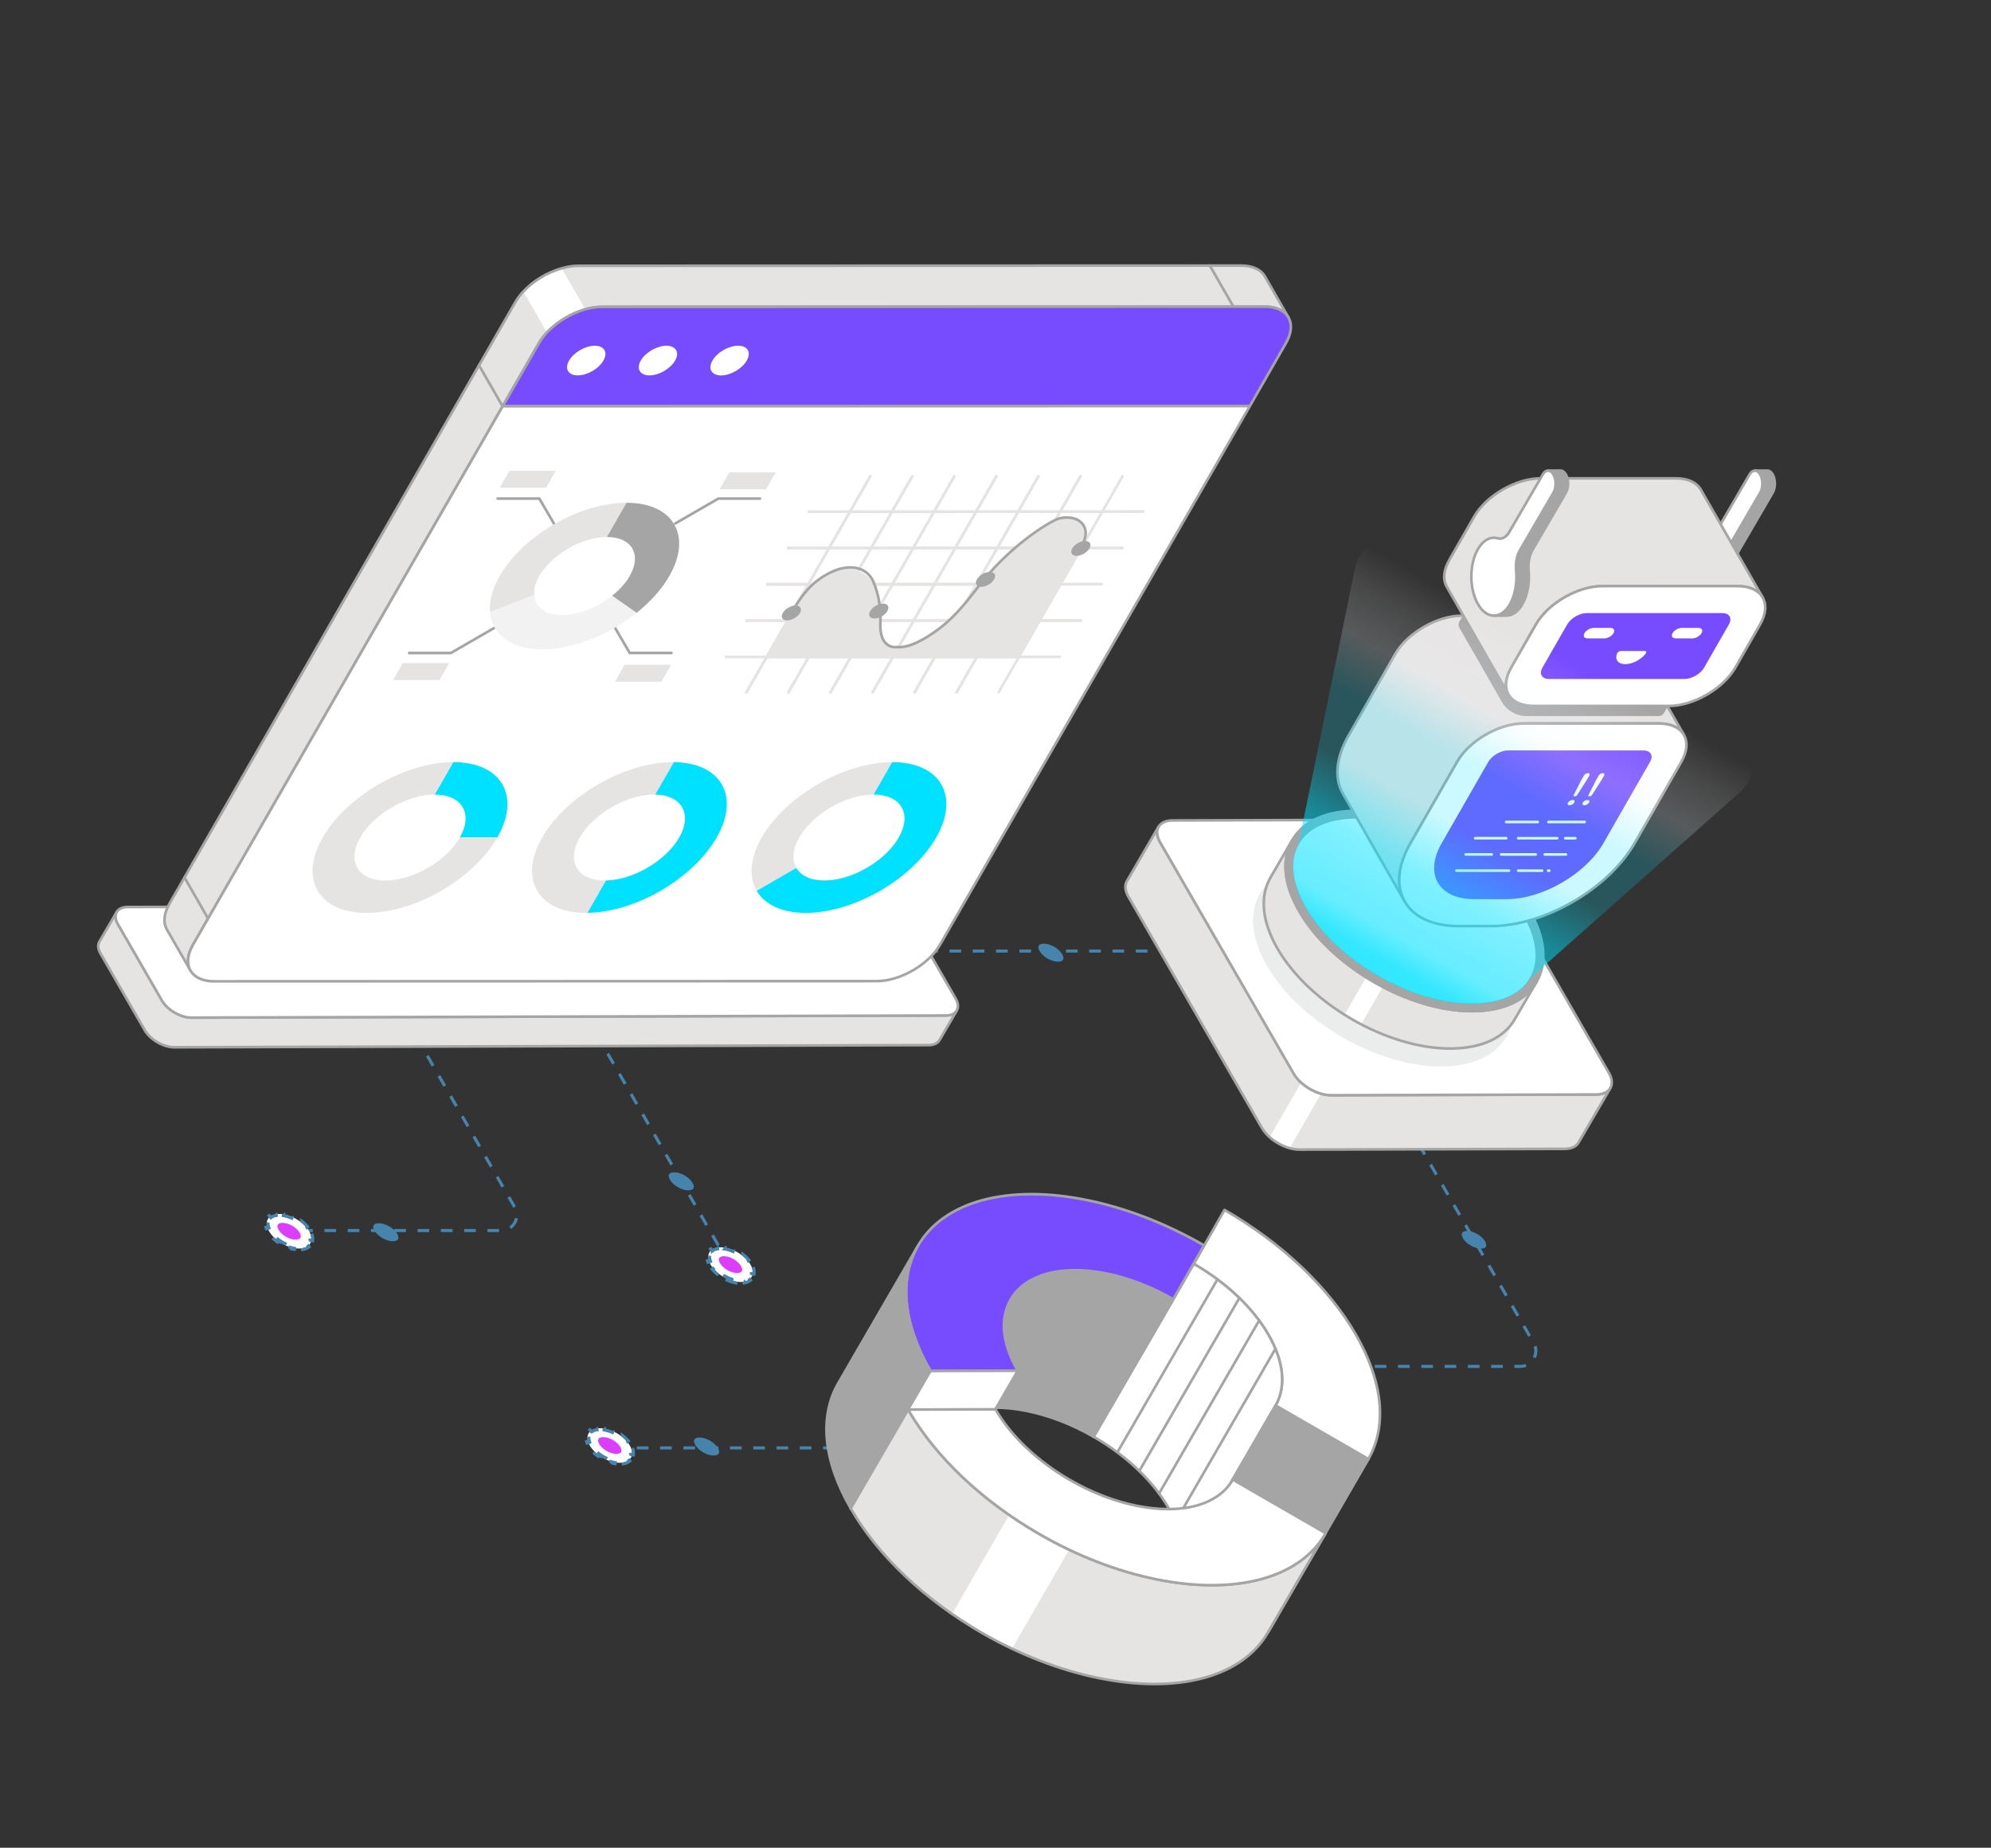 <svg width="513" height="476" viewBox="0 0 513 476" fill="none" xmlns="http://www.w3.org/2000/svg">
<rect x="0" y="0" width="513" height="476" fill="#333333" stroke="none"/>
<path d="M362.599 289.619L395.182 346C396.723 348.666 394.798 352.001 391.718 352.001H345.099" stroke="#4684AD" stroke-width="0.8" stroke-dasharray="3 3"/>
<path d="M307.65 245.001H219.099" stroke="#4684AD" stroke-width="0.8" stroke-dasharray="3 3"/>
<path d="M188.084 326L147.099 254.986" stroke="#4684AD" stroke-width="0.8" stroke-dasharray="3 3"/>
<path d="M95.099 245.986L132.622 311.001C134.161 313.667 132.236 317 129.157 317H74.599" stroke="#4684AD" stroke-width="0.8" stroke-dasharray="3 3"/>
<path d="M221.084 373H159.599" stroke="#4684AD" stroke-width="0.8" stroke-dasharray="3 3"/>
<path d="M246.536 260.326L242.078 267.956C241.621 268.749 240.651 269.228 239.259 269.239L44.907 269.798C44.469 269.805 44.016 269.751 43.564 269.663C41.545 269.26 39.427 268.037 38.088 266.485C37.779 266.15 37.526 265.779 37.306 265.409L25.932 245.711C25.232 244.493 25.165 243.38 25.63 242.574L30.067 234.949C29.609 235.742 29.664 236.847 30.39 238.081L41.745 257.751C41.965 258.12 42.213 258.471 42.514 258.819C43.853 260.371 45.963 261.607 47.982 262.011C48.447 262.106 48.909 262.147 49.346 262.14L243.69 261.594C245.067 261.609 246.052 261.104 246.536 260.326Z" fill="#E6E3E3"/>
<path d="M47.974 262.006L43.556 269.659C41.536 269.255 39.419 268.032 38.08 266.48L42.506 258.814C43.844 260.367 45.955 261.602 47.974 262.006Z" fill="#E6E3E3"/>
<path d="M40.41 268.796C38.98 267.971 37.733 266.829 37.009 265.569L25.64 245.877C24.889 244.581 24.779 243.344 25.328 242.393L29.773 234.776C29.868 234.614 30.075 234.559 30.238 234.653C30.238 234.653 30.238 234.653 30.239 234.653C30.402 234.748 30.457 234.956 30.363 235.119C29.943 235.846 30.057 236.835 30.684 237.9L42.038 257.585C43.393 259.925 46.668 261.818 49.339 261.801L243.686 261.252C244.874 261.26 245.801 260.854 246.235 260.14C246.331 259.981 246.536 259.929 246.697 260.022C246.698 260.022 246.699 260.023 246.7 260.024C246.862 260.12 246.916 260.327 246.821 260.489L242.366 268.122C241.83 269.051 240.724 269.568 239.252 269.578L44.905 270.127C43.452 270.131 41.84 269.622 40.41 268.796ZM29.477 236.637L25.918 242.735C25.497 243.464 25.607 244.459 26.231 245.535L37.601 265.229C38.939 267.56 42.215 269.451 44.902 269.444L239.249 268.895C240.467 268.888 241.365 268.491 241.776 267.78L245.348 261.66C244.862 261.843 244.301 261.938 243.686 261.935L49.342 262.484C46.455 262.501 42.913 260.458 41.447 257.926L30.095 238.243C29.77 237.692 29.564 237.151 29.477 236.637Z" fill="#A5A5A6"/>
<path d="M246.209 257.191C247.613 259.621 246.472 261.596 243.679 261.604L49.338 262.151C46.545 262.159 43.147 260.197 41.743 257.766L30.373 238.073C28.97 235.643 30.095 233.668 32.889 233.66L227.229 233.113C230.022 233.105 233.436 235.067 234.84 237.498L246.209 257.191Z" fill="white"/>
<path d="M44.855 261.162C43.427 260.337 42.179 259.197 41.451 257.936L30.081 238.244C29.337 236.955 29.225 235.724 29.768 234.781C30.309 233.842 31.418 233.323 32.89 233.318L227.23 232.772C230.136 232.765 233.682 234.807 235.138 237.328L246.507 257.02C247.25 258.305 247.359 259.533 246.815 260.478C246.273 261.421 245.16 261.941 243.683 261.946L49.342 262.492C47.894 262.496 46.284 261.987 44.855 261.162ZM231.4 234.689C230.073 233.923 228.578 233.45 227.232 233.455L32.893 234.001C31.672 234.004 30.773 234.402 30.36 235.12C29.943 235.845 30.054 236.833 30.672 237.903L42.041 257.595C43.388 259.927 46.663 261.818 49.339 261.809L243.681 261.263C244.905 261.26 245.807 260.86 246.223 260.137C246.641 259.412 246.532 258.427 245.917 257.361L234.547 237.668C233.876 236.505 232.722 235.452 231.4 234.689Z" fill="#A5A5A6"/>
<path d="M331.97 81.768C330.988 80.04 328.857 78.981 325.836 78.969L155.114 79.035C153.725 79.034 152.278 79.264 150.819 79.679C147.159 80.708 143.488 82.911 140.937 85.647C140.109 86.521 139.395 87.461 138.835 88.432L49.717 243.382C48.224 245.967 48.114 248.302 49.076 250L43.001 239.447C42.039 237.749 42.172 235.407 43.65 232.814L132.776 77.85C133.328 76.893 134.02 75.959 134.848 75.085C137.399 72.349 141.047 70.152 144.73 69.117C146.174 68.694 147.658 68.465 149.047 68.468L319.761 68.416C322.791 68.413 324.913 69.486 325.912 71.186L331.97 81.768Z" fill="#E6E3E3"/>
<path d="M150.821 79.685C147.161 80.714 143.489 82.917 140.939 85.653L134.849 75.091C137.4 72.355 141.049 70.158 144.731 69.123L150.821 79.685Z" fill="white"/>
<path d="M48.901 250.297C48.851 250.268 48.807 250.226 48.776 250.172L42.702 239.618C41.633 237.731 41.863 235.256 43.349 232.647L132.477 77.681C133.057 76.676 133.77 75.725 134.597 74.852C137.198 72.063 140.856 69.852 144.634 68.79C146.121 68.355 147.648 68.125 149.044 68.128L319.757 68.076C322.797 68.073 325.086 69.115 326.202 71.014L332.247 81.572C332.252 81.582 332.258 81.591 332.264 81.601C332.356 81.764 332.299 81.972 332.136 82.065C331.971 82.158 331.765 82.103 331.671 81.939L331.67 81.938C331.67 81.937 331.67 81.937 331.669 81.936L331.658 81.915C330.699 80.248 328.63 79.322 325.832 79.311L155.111 79.378C153.802 79.376 152.389 79.588 150.91 80.009C147.303 81.022 143.667 83.218 141.184 85.881C140.361 86.749 139.67 87.664 139.127 88.604L50.01 243.554C48.644 245.919 48.416 248.149 49.367 249.831C49.368 249.833 49.368 249.833 49.369 249.834C49.461 249.997 49.404 250.205 49.241 250.298C49.133 250.36 49.003 250.356 48.901 250.297ZM323.913 69.708C322.836 69.085 321.423 68.757 319.758 68.758L149.044 68.81C147.711 68.808 146.252 69.028 144.822 69.446C141.213 70.461 137.577 72.656 135.094 75.319C134.303 76.156 133.621 77.064 133.069 78.022L43.942 232.985C42.58 235.376 42.349 237.612 43.294 239.28L48.107 247.64C48.084 246.271 48.524 244.762 49.418 243.213L138.536 88.263C139.105 87.277 139.829 86.318 140.687 85.413C143.25 82.665 147.003 80.398 150.725 79.352C152.263 78.915 153.739 78.694 155.111 78.695L325.833 78.629C327.667 78.636 329.225 79.008 330.407 79.73L325.613 71.356C325.216 70.681 324.64 70.128 323.913 69.708Z" fill="#A5A5A6"/>
<path d="M129.339 104.978C129.289 104.948 129.245 104.906 129.215 104.853L123.14 94.299C123.045 94.136 123.102 93.928 123.264 93.833C123.429 93.739 123.638 93.796 123.73 93.959L129.805 104.512C129.9 104.676 129.843 104.884 129.681 104.979C129.571 105.041 129.441 105.036 129.339 104.978Z" fill="#A5A5A6"/>
<path d="M53.432 236.904C53.382 236.874 53.338 236.833 53.306 236.778L47.239 226.211C47.146 226.047 47.203 225.839 47.366 225.745C47.529 225.649 47.736 225.707 47.832 225.871L53.899 236.439C53.993 236.602 53.935 236.81 53.772 236.904C53.663 236.967 53.534 236.962 53.432 236.904Z" fill="#A5A5A6"/>
<path d="M317.614 79.261C317.564 79.232 317.52 79.19 317.49 79.136L311.428 68.591C311.334 68.427 311.391 68.219 311.554 68.125C311.717 68.03 311.926 68.088 312.019 68.25L318.08 78.795C318.175 78.959 318.118 79.167 317.954 79.261C317.846 79.324 317.716 79.32 317.614 79.261Z" fill="#A5A5A6"/>
<path d="M331.335 88.377C334.31 83.191 331.835 78.984 325.827 78.984L155.115 79.038C149.093 79.038 141.805 83.246 138.831 88.432L129.524 104.657L322.029 104.603L331.335 88.377Z" fill="#774CFF"/>
<path d="M129.359 104.953C129.309 104.924 129.265 104.881 129.234 104.829C129.173 104.724 129.173 104.593 129.234 104.488L138.54 88.262C141.565 82.989 149.003 78.697 155.121 78.697L325.832 78.643C328.879 78.642 331.162 79.687 332.263 81.587C333.354 83.47 333.131 85.941 331.637 88.548L322.331 104.773C322.27 104.878 322.156 104.944 322.035 104.944L129.53 104.998C129.469 104.999 129.41 104.983 129.359 104.953ZM329.975 80.272C328.902 79.652 327.495 79.325 325.832 79.325L155.122 79.379C149.22 79.38 142.048 83.517 139.132 88.602L130.12 104.316L321.838 104.262L331.045 88.208C332.413 85.822 332.636 83.592 331.673 81.929C331.279 81.249 330.705 80.693 329.975 80.272Z" fill="#A5A5A6"/>
<path d="M129.527 104.658L49.719 243.394C46.737 248.592 49.198 252.8 55.22 252.8L225.931 252.745C231.94 252.744 239.241 248.537 242.223 243.338L322.032 104.603L129.527 104.658Z" fill="white"/>
<path d="M50.729 252.102C49.9 251.623 49.243 250.986 48.789 250.201C47.698 248.318 47.924 245.84 49.423 243.225L129.232 104.488C129.292 104.383 129.406 104.317 129.527 104.317L322.032 104.263C322.155 104.263 322.265 104.327 322.328 104.433C322.388 104.538 322.389 104.668 322.328 104.774L242.518 243.509C239.49 248.789 232.049 253.087 225.932 253.086L55.221 253.141C53.432 253.142 51.906 252.782 50.729 252.102ZM129.725 104.999L50.015 243.564C48.641 245.96 48.415 248.195 49.379 249.859C50.349 251.534 52.423 252.459 55.22 252.459L225.932 252.404C231.831 252.404 239.007 248.261 241.927 243.168L321.443 104.945L129.725 104.999Z" fill="#A5A5A6"/>
<path d="M153.242 89.069C155.696 89.069 156.69 90.768 155.475 92.887C154.27 94.988 151.317 96.705 148.862 96.705C146.408 96.705 145.424 94.988 146.629 92.887C147.845 90.768 150.787 89.069 153.242 89.069Z" fill="white"/>
<path d="M171.713 89.07C174.147 89.07 175.161 90.769 173.946 92.888C172.741 94.989 169.767 96.706 167.333 96.706C164.878 96.706 163.895 94.989 165.1 92.888C166.316 90.769 169.258 89.07 171.713 89.07Z" fill="white"/>
<path d="M190.19 89.062C192.629 89.062 193.626 90.764 192.407 92.888C191.2 94.995 188.239 96.716 185.8 96.716C183.339 96.716 182.354 94.994 183.562 92.888C184.78 90.764 187.729 89.062 190.19 89.062Z" fill="white"/>
<path d="M173.813 135.148C173.762 135.119 173.719 135.077 173.688 135.023C173.595 134.86 173.65 134.652 173.813 134.557L184.909 128.151C184.962 128.121 185.02 128.106 185.08 128.106L195.817 128.106C196.003 128.104 196.156 128.257 196.159 128.447C196.158 128.635 196.005 128.788 195.817 128.788L185.171 128.788L174.155 135.149C174.045 135.211 173.915 135.207 173.813 135.148Z" fill="#A5A5A6"/>
<path d="M105.256 168.513C105.154 168.454 105.086 168.344 105.085 168.217C105.086 168.029 105.239 167.877 105.427 167.877L116.081 167.876L127.097 161.515C127.261 161.42 127.472 161.479 127.563 161.641C127.657 161.803 127.601 162.012 127.439 162.107L116.342 168.513C116.29 168.543 116.232 168.558 116.172 168.558L105.427 168.558C105.365 168.559 105.307 168.542 105.256 168.513Z" fill="#A5A5A6"/>
<path d="M128.046 128.738C127.945 128.68 127.876 128.569 127.875 128.443C127.876 128.255 128.029 128.102 128.217 128.102L138.963 128.102C139.086 128.102 139.195 128.166 139.258 128.271L143.005 134.678C143.1 134.841 143.044 135.049 142.881 135.145C142.719 135.239 142.51 135.183 142.415 135.022L138.768 128.784L128.217 128.784C128.155 128.784 128.097 128.768 128.046 128.738Z" fill="#A5A5A6"/>
<path d="M162.085 168.506C162.035 168.477 161.992 168.435 161.961 168.383L158.214 161.977C158.119 161.814 158.175 161.605 158.337 161.511C158.499 161.415 158.707 161.47 158.804 161.632L162.452 167.87L172.993 167.869C173.178 167.867 173.334 168.02 173.335 168.21C173.334 168.398 173.181 168.551 172.993 168.551L162.256 168.551C162.195 168.552 162.136 168.535 162.085 168.506Z" fill="#A5A5A6"/>
<path d="M137.61 153.251C137.834 156.342 140.443 158.447 144.83 158.447C149.109 158.447 154.001 156.435 157.722 153.463L164.038 157.87C157.031 163.483 147.831 167.261 139.775 167.261C131.601 167.261 126.71 163.389 126.249 157.658L137.61 153.251Z" fill="#F2F2F2"/>
<path d="M161.43 129.519L156.375 138.333C149.951 138.333 142.127 142.85 138.947 148.395C137.939 150.153 137.52 151.809 137.617 153.252L126.256 157.659C126.029 154.916 126.803 151.766 128.737 148.395C134.712 137.976 149.351 129.519 161.43 129.519Z" fill="#E6E3E3"/>
<path d="M161.427 129.519C173.487 129.519 178.433 137.976 172.457 148.395C170.475 151.851 167.523 155.077 164.042 157.87L157.726 153.464C159.606 151.969 161.19 150.237 162.247 148.395C165.427 142.85 162.785 138.333 156.372 138.332L161.427 129.519Z" fill="#A5A5A6"/>
<path d="M199.878 121.684L197.375 126.048L185.42 126.048L187.923 121.684L199.878 121.684Z" fill="#E6E3E3"/>
<path d="M172.902 171.252L170.399 175.616L158.443 175.616L160.946 171.251L172.902 171.252Z" fill="#E6E3E3"/>
<path d="M115.722 170.835L113.219 175.199L101.263 175.199L103.766 170.834L115.722 170.835Z" fill="#E6E3E3"/>
<path d="M143.207 121.284L140.703 125.648L128.748 125.648L131.251 121.284L143.207 121.284Z" fill="#E6E3E3"/>
<path d="M289.444 140.806L202.787 140.838L202.787 141.52L289.444 141.488L289.444 140.806Z" fill="#E6E3E3"/>
<path d="M284.086 150.15L197.427 150.183L197.427 150.864L284.086 150.832L284.086 150.15Z" fill="#E6E3E3"/>
<path d="M294.811 131.456L208.154 131.489L208.154 132.17L294.811 132.138L294.811 131.456Z" fill="#E6E3E3"/>
<path d="M289.444 140.806L202.787 140.838L202.787 141.52L289.444 141.488L289.444 140.806Z" fill="#E6E3E3"/>
<path d="M294.811 131.456L208.154 131.489L208.154 132.17L294.811 132.138L294.811 131.456Z" fill="#E6E3E3"/>
<path d="M197.447 150.854L197.447 150.172L208.081 150.172L224.074 122.291L224.665 122.631L208.475 150.853L197.447 150.854Z" fill="#E6E3E3"/>
<path d="M261.85 150.855L278.234 122.293L278.825 122.633L263.028 150.174L273.074 150.174L289.065 122.293L289.657 122.633L273.469 150.855L261.85 150.855Z" fill="#E6E3E3"/>
<path d="M251.015 150.85L267.398 122.288L267.989 122.628L252.193 150.169L262.238 150.168L278.231 122.288L278.822 122.628L262.633 150.85L251.015 150.85Z" fill="#E6E3E3"/>
<path d="M240.179 150.853L256.562 122.29L257.154 122.63L241.357 150.172L251.402 150.17L267.394 122.29L267.985 122.63L251.797 150.852L240.179 150.853Z" fill="#E6E3E3"/>
<path d="M229.351 150.856L245.734 122.293L246.326 122.633L230.529 150.174L240.575 150.174L256.566 122.293L257.158 122.633L240.97 150.856L229.351 150.856Z" fill="#E6E3E3"/>
<path d="M218.515 150.853L234.898 122.29L235.49 122.629L219.693 150.171L229.738 150.17L245.729 122.289L246.321 122.629L230.133 150.852L218.515 150.853Z" fill="#E6E3E3"/>
<path d="M207.686 150.854L224.07 122.292L224.661 122.632L208.864 150.173L218.91 150.173L234.901 122.291L235.493 122.631L219.304 150.854L207.686 150.854Z" fill="#E6E3E3"/>
<path d="M278.725 159.52L192.068 159.552L192.068 160.234L278.725 160.202L278.725 159.52Z" fill="#E6E3E3"/>
<path d="M273.365 168.87L186.708 168.902L186.709 169.584L273.366 169.551L273.365 168.87Z" fill="#E6E3E3"/>
<path d="M284.104 150.158L197.443 150.198L197.443 150.88L284.104 150.84L284.104 150.158Z" fill="#E6E3E3"/>
<path d="M278.717 159.52L192.06 159.553L192.06 160.235L278.717 160.202L278.717 159.52Z" fill="#E6E3E3"/>
<path d="M191.894 178.411L207.69 150.869L197.447 150.869L197.447 150.188L208.868 150.188L192.485 178.751L191.894 178.411Z" fill="#E6E3E3"/>
<path d="M246.045 178.405L262.233 150.182L273.851 150.181L257.468 178.744L256.876 178.404L272.673 150.863L262.628 150.863L246.637 178.745L246.045 178.405Z" fill="#E6E3E3"/>
<path d="M235.217 178.405L251.405 150.182L263.024 150.182L246.641 178.745L246.049 178.405L261.846 150.863L251.8 150.863L235.809 178.745L235.217 178.405Z" fill="#E6E3E3"/>
<path d="M224.389 178.41L240.577 150.187L252.195 150.186L235.812 178.749L235.22 178.409L251.017 150.867L240.972 150.868L224.98 178.75L224.389 178.41Z" fill="#E6E3E3"/>
<path d="M213.567 178.411L229.757 150.189L241.374 150.188L224.991 178.751L224.4 178.411L240.196 150.87L230.151 150.871L214.159 178.751L213.567 178.411Z" fill="#E6E3E3"/>
<path d="M202.717 178.406L218.905 150.183L230.524 150.183L214.14 178.746L213.548 178.406L229.346 150.865L219.299 150.865L203.308 178.746L202.717 178.406Z" fill="#E6E3E3"/>
<path d="M191.888 178.411L208.076 150.188L219.694 150.187L203.31 178.751L202.719 178.41L218.515 150.869L208.471 150.87L192.479 178.751L191.888 178.411Z" fill="#E6E3E3"/>
<path d="M262.13 169.605L278.268 141.652C278.901 140.556 279.402 139.38 279.653 138.139C280.146 135.703 278.448 133.358 275 133.326C273.596 133.313 272.232 133.745 270.996 134.412C266.541 136.815 257.475 143.468 251.187 152.381C248.711 155.89 245.755 159.05 242.349 161.666C238.71 164.462 234.462 166.97 231.197 166.685C231.197 166.685 226.105 167.675 226.9 159.411C227.155 156.76 226.775 154.078 225.759 151.617C224.023 147.411 219.197 145.26 215.002 147.02C209.884 149.167 206.975 152.571 203.9 157.897L197.061 169.601L262.13 169.605Z" fill="#E6E3E3"/>
<path d="M203.732 158.192C203.569 158.098 203.513 157.889 203.607 157.726C206.534 152.657 209.405 149.06 214.665 146.793C217.238 145.683 219.896 145.527 221.957 146.365C223.543 147.009 224.727 148.217 225.405 149.862C226.739 153.091 227.351 156.71 227.177 160.327C227.053 162.893 227.547 164.679 228.643 165.634C229.754 166.601 231.121 166.352 231.135 166.349C231.165 166.343 231.198 166.342 231.229 166.344C233.851 166.572 237.619 164.866 242.124 161.409C245.957 158.467 248.987 154.568 251.918 150.797L252.382 150.198C259.454 141.112 268.628 135.057 271.963 133.548C273.095 133.033 274.346 132.865 275.788 133.031C277.309 133.208 278.557 133.876 279.312 134.914C279.99 135.848 280.231 137.016 279.99 138.206C279.752 139.381 279.272 140.598 278.566 141.822C278.471 141.985 278.262 142.041 278.1 141.947C277.937 141.853 277.881 141.644 277.975 141.481C278.645 140.321 279.098 139.173 279.321 138.07C279.524 137.071 279.324 136.092 278.759 135.314C278.118 134.431 277.035 133.862 275.71 133.709C274.394 133.558 273.261 133.708 272.245 134.169C268.96 135.656 259.914 141.632 252.922 150.618L252.457 151.215C249.499 155.02 246.443 158.955 242.541 161.951C237.856 165.546 234.045 167.253 231.213 167.028C230.918 167.073 229.449 167.234 228.205 166.156C226.937 165.059 226.361 163.086 226.495 160.293C226.666 156.776 226.071 153.26 224.775 150.123C224.159 148.627 223.119 147.574 221.701 146.997C219.808 146.228 217.343 146.382 214.934 147.42C209.848 149.612 207.055 153.119 204.199 158.067C204.104 158.23 203.895 158.286 203.732 158.192Z" fill="#A5A5A6"/>
<path d="M279.597 139.357C280.818 139.357 281.317 140.21 280.707 141.274C280.102 142.329 278.619 143.191 277.397 143.191C276.165 143.191 275.671 142.329 276.276 141.274C276.886 140.21 278.364 139.357 279.597 139.357Z" fill="#A5A5A6"/>
<path d="M255.026 147.337C256.248 147.337 256.747 148.19 256.137 149.254C255.532 150.309 254.049 151.171 252.827 151.171C251.594 151.171 251.101 150.309 251.706 149.254C252.316 148.19 253.794 147.337 255.026 147.337Z" fill="#A5A5A6"/>
<path d="M227.526 155.505C228.748 155.505 229.247 156.358 228.637 157.422C228.032 158.477 226.549 159.339 225.327 159.339C224.094 159.339 223.601 158.477 224.206 157.422C224.816 156.358 226.294 155.505 227.526 155.505Z" fill="#A5A5A6"/>
<path d="M205.011 155.981C206.233 155.981 206.731 156.834 206.121 157.898C205.516 158.953 204.033 159.815 202.812 159.815C201.579 159.815 201.085 158.953 201.69 157.898C202.301 156.834 203.778 155.981 205.011 155.981Z" fill="#A5A5A6"/>
<path d="M116.779 196.334C129.206 196.334 134.276 205.039 128.133 215.748L118.476 215.748C121.982 209.636 119.068 204.689 111.987 204.689L116.779 196.334Z" fill="#00E1FF"/>
<path d="M118.476 215.751L128.133 215.751C121.98 226.478 106.93 235.173 94.503 235.173C82.087 235.173 76.99 226.478 83.143 215.751C89.286 205.041 104.362 196.337 116.779 196.337L111.987 204.691C104.906 204.691 96.326 209.639 92.821 215.751C89.31 221.872 92.209 226.828 99.29 226.828C106.37 226.828 114.965 221.872 118.476 215.751Z" fill="#E6E3E3"/>
<path d="M173.326 196.336C173.437 196.336 173.529 196.354 173.64 196.354L168.857 204.694C168.742 204.699 168.646 204.69 168.534 204.69C161.464 204.69 152.874 209.638 149.368 215.75C145.857 221.871 148.766 226.827 155.837 226.827C155.949 226.827 156.06 226.81 156.172 226.81L151.385 235.155C151.274 235.155 151.162 235.172 151.05 235.173C138.634 235.173 133.548 226.477 139.701 215.75C145.843 205.041 160.909 196.336 173.326 196.336Z" fill="#E6E3E3"/>
<path d="M184.662 215.736C178.571 226.377 163.735 235.005 151.367 235.151L156.142 226.821C163.164 226.677 171.551 221.768 175.008 215.749C178.453 209.723 175.691 204.831 168.833 204.688L173.628 196.353C173.507 196.353 173.414 196.334 173.313 196.327C185.733 196.333 190.804 205.038 184.662 215.736Z" fill="#00E1FF"/>
<path d="M229.896 196.337L225.104 204.691C218.023 204.691 209.434 209.639 205.928 215.751C204.969 217.423 204.486 219.008 204.448 220.436C204.446 220.495 204.445 220.555 204.444 220.616C204.443 220.787 204.45 220.961 204.462 221.136C204.484 221.381 204.506 221.626 204.563 221.863C204.573 221.951 204.589 222.029 204.615 222.108C204.662 222.292 204.703 222.467 204.775 222.642C204.878 222.975 205.027 223.282 205.196 223.588L194.979 229.481C194.052 227.896 193.595 226.022 193.659 223.965C193.746 221.46 194.573 218.693 196.26 215.751C202.403 205.041 217.469 196.337 229.896 196.337Z" fill="#E6E3E3"/>
<path d="M229.883 196.336C242.299 196.336 247.37 205.04 241.227 215.75C235.074 226.476 220.024 235.172 207.607 235.172C201.389 235.172 197.014 233 194.966 229.48L205.183 223.587C206.361 225.583 208.853 226.827 212.394 226.827C219.464 226.827 228.059 221.871 231.57 215.75C235.075 209.637 232.161 204.69 225.091 204.69L229.883 196.336Z" fill="#00E1FF"/>
<path d="M296.571 344.662L281.776 370.121L289.696 356.223L304.492 330.763L296.571 344.662Z" fill="white"/>
<path d="M281.605 370.417C281.443 370.323 281.387 370.116 281.48 369.953L289.399 356.054L304.197 330.592C304.291 330.429 304.5 330.374 304.662 330.468C304.825 330.562 304.881 330.769 304.788 330.932L296.867 344.831C296.866 344.832 296.866 344.832 296.866 344.833L282.071 370.293C281.977 370.455 281.768 370.511 281.605 370.417Z" fill="#A5A5A6"/>
<path d="M315.505 311.691C330.811 320.528 342.617 332.135 349.327 343.758C356.033 355.375 357.647 367.006 352.571 375.897L328.656 362.09C331.54 357.03 330.622 350.415 326.809 343.809C322.996 337.204 316.286 330.608 307.585 325.59L315.505 311.691Z" fill="white"/>
<path d="M352.401 376.193L328.485 362.385C328.322 362.291 328.267 362.084 328.359 361.921C331.086 357.137 330.431 350.766 326.514 343.98C322.566 337.143 315.793 330.723 307.44 325.9C307.268 325.799 307.19 325.593 307.288 325.421L315.209 311.523C315.254 311.444 315.328 311.386 315.415 311.362C315.504 311.338 315.597 311.351 315.676 311.396C330.535 319.975 342.591 331.407 349.622 343.588C356.686 355.823 357.839 367.358 352.868 376.066C352.822 376.145 352.749 376.203 352.66 376.226C352.572 376.25 352.479 376.238 352.401 376.193ZM329.116 361.961L352.443 375.429C357.092 366.975 355.888 355.805 349.032 343.929C342.105 331.931 330.252 320.66 315.631 312.159L308.049 325.465C316.382 330.329 323.14 336.773 327.105 343.639C331.068 350.505 331.777 356.996 329.116 361.961Z" fill="#A5A5A6"/>
<path d="M328.657 362.088L302.851 406.617C305.735 401.558 304.818 394.942 301.004 388.336C297.191 381.731 290.482 375.136 281.78 370.117L307.585 325.587C316.287 330.606 322.997 337.201 326.81 343.807C330.623 350.413 331.541 357.028 328.657 362.088Z" fill="white"/>
<path d="M302.681 406.913C302.518 406.819 302.462 406.612 302.555 406.448C305.281 401.663 304.625 395.292 300.709 388.507C296.761 381.67 289.989 375.25 281.635 370.427C281.561 370.385 281.477 370.304 281.45 370.205C281.427 370.118 281.439 370.024 281.485 369.946L307.289 325.416C307.388 325.245 307.612 325.211 307.78 325.306C316.237 330.189 323.098 336.697 327.105 343.637C331.148 350.641 331.804 357.254 328.952 362.256C328.952 362.257 328.951 362.258 328.951 362.258L303.146 406.788C303.052 406.951 302.845 407.007 302.682 406.913C302.681 406.913 302.681 406.913 302.681 406.913ZM282.246 369.993C290.579 374.857 297.336 381.301 301.299 388.166C304.374 393.491 305.49 398.59 304.595 402.929L328.36 361.918C331.086 357.135 330.431 350.763 326.515 343.978C322.61 337.215 315.939 330.859 307.709 326.054L282.246 369.993Z" fill="#A5A5A6"/>
<path d="M287.733 374.428C287.569 374.334 287.514 374.125 287.608 373.963L313.376 329.426C313.47 329.263 313.679 329.207 313.842 329.301C314.006 329.396 314.061 329.604 313.967 329.767L288.199 374.304C288.104 374.467 287.895 374.522 287.733 374.428Z" fill="#A5A5A6"/>
<path d="M293.373 379.246C293.209 379.152 293.154 378.943 293.248 378.78L319.026 334.231C319.12 334.067 319.329 334.012 319.492 334.106C319.656 334.2 319.711 334.409 319.617 334.572L293.839 379.122C293.745 379.285 293.536 379.34 293.373 379.246Z" fill="#A5A5A6"/>
<path d="M298.466 385.048C298.302 384.953 298.247 384.744 298.341 384.582L324.128 340.017C324.222 339.854 324.431 339.799 324.594 339.893C324.757 339.987 324.812 340.196 324.718 340.358L298.932 384.923C298.838 385.086 298.629 385.142 298.466 385.048Z" fill="#A5A5A6"/>
<path d="M302.669 392.364C302.505 392.269 302.45 392.06 302.544 391.898L328.323 347.311C328.418 347.147 328.627 347.092 328.789 347.186C328.953 347.281 329.008 347.489 328.914 347.652L303.135 392.239C303.041 392.402 302.832 392.458 302.669 392.364Z" fill="#A5A5A6"/>
<path d="M352.571 375.901L326.765 420.431L302.85 406.623L328.656 362.094L352.571 375.901Z" fill="#A5A5A6"/>
<path d="M326.594 420.726L302.679 406.919C302.601 406.874 302.544 406.799 302.521 406.712C302.497 406.624 302.51 406.531 302.555 406.452L328.36 361.923C328.454 361.76 328.663 361.704 328.825 361.798L352.741 375.606C352.82 375.651 352.877 375.726 352.9 375.813C352.924 375.901 352.911 375.994 352.866 376.073L327.06 420.602C326.966 420.764 326.757 420.82 326.594 420.726ZM303.316 406.499L326.64 419.965L352.105 376.026L328.78 362.56L303.316 406.499Z" fill="#A5A5A6"/>
<path d="M302.317 334.717L281.78 370.121C264.386 360.068 245.606 360.122 239.84 370.242L260.376 334.838C266.143 324.718 284.923 324.664 302.317 334.717Z" fill="#A5A5A6"/>
<path d="M239.668 370.537C239.505 370.443 239.449 370.236 239.542 370.073C239.574 370.017 239.607 369.961 239.639 369.906L260.081 334.667C261.965 331.361 265.307 328.978 269.745 327.776C278.662 325.363 291.198 327.904 302.464 334.408C302.548 334.452 302.621 334.532 302.646 334.629C302.669 334.717 302.657 334.81 302.612 334.888L282.076 370.293C281.982 370.455 281.773 370.511 281.61 370.417C281.602 370.412 281.594 370.408 281.587 370.404C270.47 363.985 258.135 361.47 249.386 363.839C245.199 364.972 242.036 367.188 240.227 370.252L240.134 370.413C240.04 370.576 239.831 370.631 239.668 370.537ZM301.849 334.842C290.805 328.54 278.6 326.086 269.923 328.434C265.665 329.588 262.466 331.861 260.673 335.007L242.252 366.76C244.083 365.146 246.431 363.932 249.208 363.179C258.053 360.785 270.46 363.268 281.657 369.657L301.849 334.842Z" fill="#A5A5A6"/>
<path d="M310.23 320.819L302.31 334.718C284.915 324.665 266.136 324.719 260.369 334.838C257.504 339.898 258.414 346.502 262.231 353.113L239.723 353.178C233.013 341.554 231.391 329.916 236.454 321.031C246.598 303.23 279.617 303.135 310.23 320.819Z" fill="#774CFF"/>
<path d="M239.553 353.474C239.502 353.444 239.459 353.402 239.428 353.349C232.358 341.104 231.197 329.567 236.158 320.863C239.439 315.105 245.263 310.955 252.998 308.859C268.618 304.629 290.604 309.094 310.378 320.511C310.559 320.612 310.624 320.818 310.527 320.989L302.606 334.887C302.56 334.965 302.487 335.024 302.398 335.047C302.31 335.071 302.217 335.059 302.139 335.013C302.13 335.008 302.122 335.004 302.116 335C291 328.582 278.664 326.067 269.916 328.435C265.657 329.588 262.458 331.861 260.665 335.007C257.952 339.796 258.614 346.166 262.525 352.943C262.586 353.048 262.587 353.179 262.526 353.284C262.465 353.389 262.353 353.455 262.232 353.455L239.725 353.52C239.663 353.52 239.604 353.503 239.553 353.474ZM309.765 320.946C290.212 309.73 268.558 305.353 253.177 309.518C245.62 311.564 239.94 315.604 236.751 321.2C231.938 329.645 233.065 340.875 239.921 352.836L261.646 352.774C257.867 345.968 257.305 339.557 260.072 334.67C261.958 331.362 265.3 328.978 269.738 327.776C278.583 325.383 290.987 327.864 302.183 334.252L309.765 320.946Z" fill="#A5A5A6"/>
<path d="M239.737 353.179L219.2 388.583C212.49 376.959 210.868 365.321 215.931 356.436L236.468 321.032C231.405 329.917 233.027 341.556 239.737 353.179Z" fill="#A5A5A6"/>
<path d="M219.03 388.878C218.98 388.848 218.936 388.806 218.905 388.753C211.837 376.509 210.675 364.972 215.635 356.267L236.173 320.861C236.267 320.698 236.476 320.643 236.639 320.736C236.802 320.83 236.858 321.037 236.765 321.201C231.929 329.686 233.09 340.982 240.033 353.009C240.094 353.114 240.094 353.244 240.033 353.35L219.496 388.754C219.435 388.859 219.322 388.924 219.201 388.924C219.14 388.923 219.081 388.907 219.03 388.878ZM234.093 325.808L216.227 356.606C211.461 364.969 212.521 376.064 219.203 387.898L239.344 353.178C233.62 343.192 231.832 333.684 234.093 325.808Z" fill="#A5A5A6"/>
<path d="M262.235 353.113L241.698 388.517L219.191 388.582L239.727 353.178L262.235 353.113Z" fill="white"/>
<path d="M219.02 388.877C218.97 388.848 218.926 388.805 218.895 388.753C218.835 388.647 218.835 388.516 218.896 388.411L239.433 353.007C239.493 352.902 239.606 352.838 239.727 352.836L262.234 352.772C262.356 352.772 262.468 352.837 262.53 352.943C262.591 353.048 262.591 353.179 262.53 353.285L241.993 388.688C241.932 388.793 241.819 388.858 241.699 388.859L219.192 388.923C219.131 388.923 219.071 388.906 219.02 388.877ZM239.925 353.519L219.784 388.239L241.501 388.176L261.642 353.456L239.925 353.519Z" fill="#A5A5A6"/>
<path d="M341.481 395.095L326.767 420.425C317.495 436.718 288.976 438.175 260.744 424.724C258.154 423.498 255.556 422.133 252.982 420.647C250.307 419.102 247.751 417.469 245.304 415.765C233.715 407.751 224.725 398.186 219.193 388.577L233.985 363.112C239.51 372.695 248.5 382.259 260.029 390.261C262.493 391.975 265.083 393.628 267.774 395.182C270.331 396.658 272.896 398.004 275.459 399.237C303.648 412.685 332.111 411.286 341.481 395.095Z" fill="#E6E3E3"/>
<path d="M275.459 399.236L260.744 424.723C258.154 423.497 255.556 422.132 252.982 420.646C250.308 419.102 247.751 417.469 245.304 415.764L260.029 390.26C262.493 391.975 265.083 393.627 267.774 395.181C270.331 396.657 272.896 398.003 275.459 399.236Z" fill="white"/>
<path d="M252.813 420.936C237.964 412.353 225.917 400.924 218.892 388.752C218.831 388.647 218.831 388.516 218.892 388.411L233.687 362.951C233.748 362.846 233.861 362.781 233.983 362.781C234.105 362.783 234.216 362.846 234.278 362.952C241.245 375.022 253.204 386.362 267.95 394.886C287.592 406.226 309.403 410.663 324.871 406.465C332.262 404.46 337.852 400.548 341.062 395.14L341.261 394.798C341.355 394.636 341.563 394.581 341.726 394.674C341.889 394.768 341.945 394.975 341.852 395.139C341.786 395.255 341.718 395.371 341.65 395.486L327.055 420.6C323.789 426.343 317.979 430.487 310.254 432.583C294.617 436.827 272.607 432.364 252.813 420.936ZM219.581 388.582C226.562 400.588 238.477 411.862 253.154 420.346C272.797 431.686 294.607 436.123 310.075 431.925C317.62 429.878 323.287 425.845 326.464 420.261L338.424 399.68C335.09 403.094 330.556 405.63 325.05 407.124C309.413 411.368 287.403 406.905 267.609 395.477C252.968 387.014 241.05 375.782 233.983 363.801L219.581 388.582Z" fill="#A5A5A6"/>
<path d="M341.562 394.967C331.443 412.753 298.389 412.848 267.786 395.178C252.488 386.336 240.698 374.743 233.988 363.119L256.496 363.055C260.312 369.666 267.017 376.254 275.723 381.28C293.109 391.317 311.888 391.264 317.646 381.159L341.562 394.967Z" fill="white"/>
<path d="M267.615 395.474C252.767 386.891 240.72 375.462 233.693 363.29C233.632 363.185 233.632 363.054 233.692 362.949C233.753 362.844 233.865 362.778 233.987 362.778L256.494 362.713C256.617 362.713 256.729 362.778 256.79 362.884C260.74 369.724 267.524 376.152 275.894 380.984C287.016 387.406 299.363 389.921 308.116 387.549C312.369 386.397 315.561 384.129 317.349 380.99C317.394 380.912 317.468 380.853 317.555 380.83C317.644 380.806 317.737 380.818 317.816 380.864L341.732 394.671C341.894 394.765 341.95 394.972 341.858 395.135C338.59 400.881 332.78 405.025 325.055 407.121C309.418 411.365 287.408 406.902 267.615 395.474ZM234.581 363.459C241.589 375.337 253.418 386.48 267.956 394.883C287.598 406.224 309.408 410.66 324.877 406.462C332.29 404.451 337.889 400.523 341.096 395.092L317.768 381.624C315.859 384.77 312.593 387.044 308.295 388.208C299.373 390.626 286.827 388.084 275.553 381.576C267.15 376.724 260.321 370.274 256.3 363.396L234.581 363.459Z" fill="#A5A5A6"/>
<path d="M77.04 321.633C79.889 321.633 81.056 319.639 79.646 317.18C78.236 314.721 74.781 312.727 71.932 312.727C69.083 312.727 67.918 314.721 69.328 317.18C70.739 319.639 74.192 321.633 77.04 321.633Z" fill="white"/>
<path d="M74.848 320.934L74.729 321.316C75.113 321.436 75.501 321.529 75.885 321.593L75.84 321.867C75.077 321.739 74.299 321.495 73.545 321.162L73.707 320.798C73.356 320.642 73.01 320.466 72.674 320.272C72.339 320.078 72.013 319.867 71.704 319.641L71.468 319.963C70.803 319.478 70.205 318.926 69.714 318.332L69.93 318.154C70.178 318.457 70.454 318.748 70.751 319.022L71.023 318.728L71.023 318.727C72.089 319.71 73.46 320.501 74.848 320.933L74.848 320.934ZM69.086 314.903C69.026 315.339 69.1 315.827 69.302 316.346L69.3 316.347L69.037 316.448C69.029 316.427 69.019 316.405 69.011 316.384L68.638 316.521C68.402 315.884 68.33 315.277 68.423 314.725L68.703 314.772C68.698 314.798 68.692 314.824 68.688 314.85L69.085 314.904L69.086 314.903ZM79.153 320.704L79.398 321.021C79.419 321.005 79.438 320.986 79.458 320.969L79.637 321.189C79.201 321.547 78.633 321.788 77.957 321.9L77.891 321.508C77.868 321.512 77.844 321.514 77.821 321.517L77.78 321.24L77.779 321.238C78.336 321.155 78.8 320.973 79.152 320.703L79.153 320.704ZM71.073 312.852C71.096 312.849 71.12 312.845 71.144 312.841L71.185 313.12L71.185 313.121C70.628 313.205 70.163 313.386 69.812 313.656L69.811 313.655L69.567 313.339C69.546 313.355 69.527 313.373 69.507 313.389L69.327 313.169C69.763 312.812 70.331 312.571 71.007 312.459L71.073 312.852ZM80.327 317.837C80.563 318.473 80.635 319.081 80.542 319.633L80.261 319.586C80.266 319.561 80.272 319.535 80.276 319.51L79.88 319.456L79.879 319.455C79.939 319.02 79.867 318.531 79.664 318.012L79.665 318.013L79.927 317.91C79.936 317.933 79.945 317.954 79.954 317.976L80.327 317.837ZM75.254 313.56C75.26 313.563 75.267 313.565 75.274 313.568L75.163 313.819C74.465 313.51 73.743 313.285 73.037 313.165L73.037 313.165L73.103 312.771C73.094 312.769 73.085 312.768 73.076 312.767L73.123 312.49C73.885 312.619 74.662 312.862 75.415 313.194L75.254 313.56ZM77.494 314.393C78.159 314.879 78.759 315.431 79.25 316.025L79.034 316.204C79.029 316.198 79.024 316.191 79.019 316.185L78.71 316.439L78.709 316.438C78.256 315.889 77.701 315.378 77.086 314.929L77.087 314.929L77.248 314.708C77.251 314.711 77.255 314.714 77.259 314.717L77.494 314.393Z" stroke="#4684AD" stroke-width="0.8" stroke-dasharray="3 3"/>
<path d="M75.316 315.78C74.483 315.299 73.567 315.024 72.804 315.024C72.191 315.024 71.739 315.197 71.563 315.5C71.39 315.799 71.463 316.271 71.763 316.794C72.14 317.452 72.834 318.105 73.666 318.585C74.498 319.065 75.413 319.341 76.176 319.341C76.789 319.341 77.242 319.167 77.418 318.864C77.591 318.564 77.518 318.093 77.219 317.57C76.842 316.913 76.148 316.261 75.316 315.78Z" fill="#DB3EFF"/>
<path d="M100.307 315.935C99.412 315.418 98.429 315.122 97.609 315.122C96.951 315.122 96.465 315.309 96.276 315.634C96.09 315.956 96.168 316.462 96.49 317.024C96.896 317.731 97.641 318.432 98.534 318.947C99.428 319.463 100.41 319.759 101.23 319.759C101.889 319.759 102.375 319.573 102.563 319.247C102.749 318.925 102.672 318.419 102.35 317.858C101.945 317.152 101.2 316.451 100.307 315.935Z" fill="#4684AD"/>
<path d="M183.096 325.797C181.671 323.33 182.814 321.322 185.649 321.314C188.484 321.306 191.938 323.301 193.363 325.768C194.787 328.235 193.643 330.242 190.808 330.25C187.973 330.257 184.52 328.265 183.096 325.797Z" fill="white"/>
<path d="M189.663 330.212L189.617 330.487C188.857 330.359 188.081 330.117 187.328 329.784L187.49 329.419C187.139 329.264 186.793 329.088 186.458 328.894C186.122 328.701 185.797 328.489 185.487 328.263L185.251 328.584C184.586 328.099 183.986 327.546 183.494 326.951L183.709 326.774C183.957 327.075 184.232 327.364 184.527 327.637L184.798 327.343L184.799 327.342C185.866 328.328 187.236 329.121 188.621 329.551L188.622 329.553L188.503 329.935C188.888 330.055 189.277 330.148 189.663 330.212ZM192.902 329.319L193.147 329.634C193.168 329.618 193.186 329.6 193.206 329.583L193.388 329.802C192.956 330.16 192.393 330.401 191.723 330.515L191.657 330.122C191.634 330.126 191.61 330.128 191.587 330.132L191.545 329.853L191.544 329.852C192.095 329.768 192.553 329.586 192.9 329.317L192.902 329.319ZM182.846 323.498C182.788 323.938 182.864 324.432 183.07 324.956L183.068 324.957L182.807 325.059C182.798 325.037 182.789 325.016 182.781 324.994L182.408 325.134C182.167 324.492 182.091 323.878 182.182 323.322L182.462 323.368C182.458 323.394 182.452 323.421 182.448 323.447L182.845 323.499L182.846 323.498ZM194.057 326.43C194.298 327.072 194.374 327.685 194.283 328.242L194.002 328.196C194.006 328.17 194.013 328.144 194.016 328.117L193.62 328.066L193.618 328.065C193.676 327.625 193.601 327.132 193.395 326.608L193.396 326.608L193.658 326.504C193.667 326.527 193.676 326.549 193.684 326.571L194.057 326.43ZM184.807 321.442C184.83 321.438 184.853 321.434 184.876 321.431L184.919 321.71C184.369 321.795 183.911 321.977 183.563 322.246L183.563 322.245L183.318 321.929C183.297 321.945 183.278 321.964 183.258 321.98L183.077 321.761C183.508 321.404 184.071 321.162 184.74 321.049L184.807 321.442ZM188.977 322.146C188.981 322.148 188.985 322.149 188.989 322.151L188.878 322.402C188.182 322.093 187.462 321.869 186.759 321.751L186.76 321.75L186.826 321.357C186.818 321.355 186.809 321.353 186.8 321.352L186.847 321.076C187.608 321.204 188.385 321.447 189.139 321.781L188.977 322.146ZM191.216 322.981C191.881 323.467 192.48 324.019 192.972 324.614L192.757 324.792C192.752 324.785 192.746 324.778 192.74 324.771L192.432 325.026L192.431 325.026C191.974 324.474 191.418 323.962 190.801 323.512L190.802 323.513L190.964 323.291C190.97 323.295 190.975 323.3 190.981 323.304L191.216 322.981Z" stroke="#4684AD" stroke-width="0.8" stroke-dasharray="3 3"/>
<path d="M189.026 324.365C189.859 324.846 190.556 325.501 190.937 326.162C191.244 326.693 191.319 327.172 191.145 327.475C190.973 327.775 190.528 327.948 189.925 327.949C189.166 327.951 188.254 327.677 187.422 327.197C186.59 326.716 185.894 326.062 185.513 325.401C185.206 324.87 185.13 324.391 185.305 324.087C185.477 323.787 185.922 323.614 186.524 323.613C187.283 323.611 188.194 323.885 189.026 324.365Z" fill="#DB3EFF"/>
<path d="M176.39 302.8C177.284 303.316 178.032 304.02 178.442 304.73C178.772 305.3 178.853 305.814 178.665 306.14C178.48 306.462 178.002 306.647 177.355 306.649C176.54 306.651 175.561 306.357 174.667 305.841C173.774 305.325 173.026 304.622 172.616 303.913C172.287 303.342 172.206 302.828 172.393 302.501C172.579 302.179 173.056 301.994 173.703 301.992C174.517 301.989 175.496 302.284 176.39 302.8Z" fill="#4684AD"/>
<path d="M271.632 243.895C272.526 244.412 273.274 245.115 273.684 245.826C274.014 246.396 274.095 246.91 273.907 247.236C273.722 247.557 273.245 247.743 272.597 247.745C271.782 247.747 270.803 247.453 269.909 246.937C269.016 246.421 268.268 245.718 267.858 245.008C267.529 244.438 267.447 243.923 267.635 243.597C267.821 243.275 268.298 243.09 268.945 243.088C269.759 243.085 270.738 243.38 271.632 243.895Z" fill="#4684AD"/>
<path d="M380.632 317.892C381.507 318.397 382.238 319.084 382.639 319.779C382.961 320.336 383.04 320.839 382.857 321.157C382.676 321.472 382.209 321.653 381.576 321.655C380.779 321.657 379.822 321.37 378.948 320.865C378.075 320.361 377.344 319.673 376.943 318.98C376.621 318.422 376.542 317.919 376.725 317.6C376.906 317.285 377.373 317.104 378.006 317.102C378.801 317.099 379.759 317.387 380.632 317.892Z" fill="#4684AD"/>
<path d="M159.673 376.831C162.522 376.831 163.689 374.837 162.279 372.378C160.868 369.919 157.413 367.925 154.565 367.925C151.716 367.925 150.551 369.919 151.961 372.378C153.372 374.837 156.824 376.831 159.673 376.831Z" fill="white"/>
<path d="M157.488 376.133L157.369 376.514C157.753 376.633 158.14 376.727 158.525 376.791L158.479 377.065C157.718 376.936 156.939 376.694 156.186 376.36L156.348 375.996C155.996 375.84 155.65 375.664 155.315 375.47C154.979 375.277 154.654 375.065 154.344 374.839L154.109 375.161C153.444 374.676 152.845 374.124 152.355 373.53L152.57 373.353C152.819 373.656 153.094 373.946 153.391 374.22L153.662 373.927L153.663 373.925C154.728 374.909 156.1 375.699 157.488 376.131L157.488 376.133ZM151.727 370.101C151.667 370.537 151.74 371.025 151.942 371.544L151.94 371.545L151.678 371.647C151.67 371.625 151.66 371.604 151.652 371.582L151.278 371.72C151.042 371.084 150.97 370.476 151.063 369.924L151.343 369.97C151.339 369.996 151.333 370.022 151.329 370.048L151.725 370.102L151.727 370.101ZM161.794 375.902L162.037 376.219C162.058 376.203 162.077 376.184 162.098 376.167L162.277 376.387C161.84 376.744 161.272 376.985 160.596 377.097L160.531 376.706C160.508 376.71 160.484 376.712 160.461 376.715L160.419 376.437L160.419 376.435C160.976 376.351 161.441 376.17 161.793 375.9L161.794 375.902ZM153.713 368.051C153.737 368.047 153.76 368.043 153.784 368.04L153.826 368.319L153.825 368.319C153.268 368.403 152.804 368.585 152.452 368.855L152.451 368.854L152.207 368.536C152.186 368.553 152.167 368.57 152.146 368.587L151.966 368.368C152.402 368.01 152.971 367.769 153.647 367.657L153.713 368.051ZM162.968 373.035C163.204 373.672 163.276 374.28 163.182 374.832L162.903 374.785C162.907 374.759 162.913 374.733 162.917 374.707L162.521 374.653L162.519 374.652C162.579 374.217 162.507 373.729 162.305 373.211L162.306 373.21L162.568 373.108C162.577 373.13 162.586 373.152 162.594 373.175L162.968 373.035ZM157.894 368.758C157.901 368.761 157.907 368.763 157.914 368.766L157.804 369.017C157.105 368.708 156.384 368.483 155.677 368.364L155.744 367.969C155.735 367.968 155.726 367.966 155.717 367.965L155.764 367.689C156.525 367.817 157.303 368.06 158.056 368.393L157.894 368.758ZM160.134 369.592C160.8 370.077 161.399 370.629 161.891 371.223L161.675 371.401C161.67 371.395 161.664 371.388 161.659 371.382L161.351 371.637L161.35 371.636C160.896 371.087 160.342 370.577 159.727 370.128L159.728 370.128L159.888 369.906C159.892 369.909 159.895 369.912 159.899 369.915L160.134 369.592Z" stroke="#4684AD" stroke-width="0.8" stroke-dasharray="3 3"/>
<path d="M157.941 370.975C157.108 370.494 156.193 370.218 155.429 370.218C154.816 370.218 154.364 370.392 154.188 370.695C154.015 370.994 154.088 371.465 154.388 371.989C154.765 372.646 155.459 373.299 156.291 373.779C157.123 374.26 158.038 374.536 158.801 374.535C159.414 374.535 159.867 374.361 160.043 374.058C160.216 373.759 160.143 373.288 159.843 372.765C159.467 372.108 158.773 371.455 157.941 370.975Z" fill="#DB3EFF"/>
<path d="M182.947 371.132C182.053 370.616 181.07 370.32 180.25 370.32C179.591 370.32 179.105 370.506 178.917 370.831C178.731 371.153 178.809 371.659 179.131 372.221C179.536 372.928 180.281 373.629 181.175 374.145C182.068 374.661 183.051 374.957 183.87 374.957C184.529 374.957 185.015 374.77 185.204 374.444C185.39 374.123 185.312 373.616 184.99 373.055C184.585 372.349 183.841 371.648 182.947 371.132Z" fill="#4684AD"/>
<path d="M414.911 280.313L406.729 294.328C406.153 295.325 404.909 295.958 403.139 295.961L334.814 296.142C334.001 296.145 333.144 296.011 332.293 295.767C331.33 295.504 330.363 295.092 329.449 294.587C328.616 294.117 327.833 293.564 327.144 292.941C326.323 292.219 325.628 291.413 325.133 290.552L290.743 231.001C289.841 229.422 289.759 228.023 290.354 226.993L298.509 212.984C297.924 213.998 298.027 215.42 298.908 216.976L333.315 276.537C333.798 277.378 334.462 278.179 335.259 278.886C335.942 279.517 336.726 280.071 337.554 280.549C338.463 281.062 339.417 281.478 340.383 281.755C341.264 282.004 342.143 282.14 342.986 282.143L411.311 281.962C413.065 281.949 414.326 281.326 414.911 280.313Z" fill="#E6E3E3"/>
<path d="M340.38 281.755L332.289 295.768C331.326 295.505 330.359 295.093 329.445 294.588C328.613 294.118 327.829 293.564 327.141 292.942L335.255 278.887C335.939 279.518 336.722 280.072 337.55 280.55C338.459 281.063 339.413 281.479 340.38 281.755Z" fill="white"/>
<path d="M329.162 294.817C327.265 293.722 325.733 292.272 324.837 290.724L290.448 231.172C289.517 229.544 289.378 227.999 290.058 226.823L298.214 212.813C298.309 212.65 298.517 212.595 298.68 212.689C298.843 212.784 298.899 212.992 298.805 213.155C298.27 214.082 298.416 215.413 299.204 216.808L333.611 276.367C334.452 277.839 335.905 279.247 337.723 280.253C339.471 281.251 341.34 281.801 342.986 281.801L411.31 281.62C412.887 281.609 414.057 281.09 414.605 280.16L414.614 280.144C414.614 280.143 414.615 280.142 414.615 280.142L414.616 280.141C414.711 279.979 414.919 279.923 415.081 280.017C415.081 280.017 415.081 280.017 415.083 280.017C415.245 280.112 415.3 280.32 415.206 280.483C415.206 280.484 415.206 280.484 415.206 280.484C415.201 280.492 415.197 280.5 415.192 280.507L407.023 294.5C406.354 295.659 404.974 296.3 403.139 296.302L334.815 296.484C333.105 296.489 331.141 295.921 329.283 294.886C329.242 294.863 329.203 294.841 329.162 294.817ZM297.82 214.848L290.648 227.165C290.096 228.122 290.236 229.424 291.039 230.833L325.428 290.383C326.283 291.86 327.789 293.267 329.617 294.291C331.373 295.27 333.218 295.806 334.813 295.801L403.137 295.619C404.72 295.618 405.889 295.099 406.432 294.158L413.61 281.864C412.967 282.146 412.193 282.297 411.314 282.304L342.987 282.485C341.223 282.484 339.234 281.902 337.384 280.846C335.49 279.733 333.917 278.282 333.019 276.707L298.612 217.147C298.159 216.346 297.893 215.569 297.82 214.848Z" fill="#A5A5A6"/>
<path d="M414.521 276.322C416.311 279.421 414.874 281.942 411.313 281.952L342.998 282.14C339.437 282.15 335.109 279.645 333.319 276.546L298.925 216.982C297.135 213.883 298.56 211.362 302.121 211.352L370.436 211.163C373.997 211.153 378.337 213.659 380.126 216.758L414.521 276.322Z" fill="white"/>
<path d="M337.331 280.802C335.522 279.758 333.941 278.313 333.019 276.716L298.625 217.153C297.691 215.536 297.548 213.999 298.225 212.824C298.894 211.66 300.276 211.016 302.115 211.011L370.43 210.821C374.096 210.813 378.575 213.397 380.417 216.587L414.811 276.151C415.744 277.765 415.884 279.301 415.208 280.475C414.537 281.642 413.153 282.288 411.309 282.293L342.994 282.483C341.167 282.487 339.136 281.844 337.331 280.802ZM375.772 213.087C374.07 212.105 372.155 211.499 370.432 211.504L302.118 211.694C300.531 211.698 299.36 212.22 298.816 213.164C298.267 214.119 298.409 215.414 299.216 216.812L333.61 276.375C335.345 279.376 339.552 281.809 342.992 281.798L411.307 281.609C412.897 281.606 414.072 281.082 414.616 280.134C415.166 279.179 415.025 277.886 414.22 276.492L379.826 216.927C378.959 215.428 377.473 214.069 375.772 213.087Z" fill="#A5A5A6"/>
<g opacity="0.1">
<path d="M386.075 248.495C394.305 262.747 387.701 274.348 371.323 274.393C354.945 274.438 334.986 262.911 326.756 248.659C318.526 234.406 325.136 222.817 341.514 222.772C357.892 222.727 377.845 234.242 386.075 248.495Z" fill="#373B42"/>
<path d="M345.823 267.174C337.699 262.483 330.598 255.995 326.46 248.829C322.403 241.804 321.756 235.18 324.635 230.175C327.496 225.202 333.49 222.453 341.514 222.43C357.977 222.385 378.101 234 386.37 248.324C390.429 255.352 391.077 261.982 388.195 266.99C385.334 271.962 379.342 274.712 371.324 274.734C363.093 274.757 353.947 271.864 345.823 267.174ZM366.682 230.574C358.665 225.945 349.641 223.091 341.516 223.114C333.746 223.135 327.962 225.764 325.226 230.516C322.473 235.3 323.121 241.682 327.051 248.488C335.216 262.629 355.077 274.097 371.322 274.051C379.086 274.03 384.869 271.402 387.604 266.649C390.359 261.862 389.712 255.475 385.779 248.665C381.699 241.599 374.694 235.199 366.682 230.574Z" fill="#373B42"/>
</g>
<path d="M395.901 252.959L390.294 262.584C387.599 267.217 381.881 270.094 373.745 270.117C366.813 270.131 359.254 268.088 352.203 264.632C349.571 263.35 347.008 261.861 344.582 260.222C338.136 255.856 332.627 250.365 329.176 244.385C325.034 237.214 324.65 230.715 327.379 226.022L332.965 216.434C330.259 221.12 330.656 227.597 334.78 234.748C338.221 240.711 343.722 246.198 350.16 250.56C352.578 252.214 355.137 253.692 357.773 254.985C364.827 258.453 372.408 260.509 379.352 260.492C387.481 260.464 393.206 257.591 395.901 252.959Z" fill="#E6E3E3"/>
<path d="M352.008 251.768L346.434 261.422C347.826 262.291 349.252 263.112 350.706 263.87L356.277 254.221C354.822 253.459 353.397 252.64 352.008 251.768Z" fill="white"/>
<path d="M348.237 262.899C340.111 258.207 333.011 251.72 328.873 244.552C324.803 237.502 324.164 230.861 327.075 225.852L332.682 216.221C332.778 216.059 332.985 216.003 333.148 216.097L333.149 216.098C333.312 216.192 333.367 216.401 333.273 216.564L333.272 216.565C330.49 221.354 331.129 227.753 335.072 234.581C343.237 248.723 363.097 260.191 379.342 260.145C387.07 260.124 392.837 257.518 395.587 252.808L395.599 252.786C395.694 252.624 395.902 252.569 396.065 252.662L396.066 252.663C396.229 252.758 396.284 252.967 396.19 253.13L396.189 253.131C396.185 253.138 396.182 253.143 396.178 253.15L390.581 262.761C387.71 267.702 381.729 270.437 373.738 270.46C365.507 270.481 356.359 267.588 348.237 262.899ZM331.187 220.147L327.665 226.196C324.883 230.983 325.522 237.382 329.464 244.211C337.63 258.351 357.49 269.822 373.735 269.775C381.474 269.754 387.247 267.14 389.991 262.417L393.504 256.383C390.235 259.258 385.358 260.811 379.345 260.828C362.881 260.874 342.755 249.252 334.481 234.922C331.4 229.587 330.284 224.484 331.187 220.147Z" fill="#A5A5A6"/>
<path d="M394.098 234.587C402.328 248.84 395.724 260.44 379.346 260.486C362.968 260.531 343.009 249.004 334.779 234.751C326.549 220.498 333.16 208.91 349.538 208.864C365.916 208.819 385.868 220.334 394.098 234.587Z" fill="#A5A5A6"/>
<path d="M353.848 253.268C345.721 248.576 338.622 242.089 334.483 234.922C330.426 227.897 329.779 221.272 332.658 216.267C335.519 211.295 341.514 208.545 349.537 208.523C366.002 208.479 386.125 220.093 394.394 234.417C398.452 241.445 399.101 248.075 396.219 253.082C393.357 258.055 387.365 260.805 379.347 260.828C371.117 260.85 361.97 257.957 353.848 253.268ZM374.705 216.666C366.688 212.038 357.664 209.184 349.539 209.206C341.77 209.227 335.985 211.856 333.249 216.608C330.496 221.393 331.144 227.775 335.074 234.581C343.239 248.722 363.099 260.19 379.344 260.144C387.109 260.123 392.892 257.494 395.627 252.742C398.382 247.954 397.735 241.567 393.803 234.758C389.722 227.692 382.717 221.292 374.705 216.666Z" fill="#A5A5A6"/>
<path d="M354.844 251.542C346.672 246.824 340.058 240.566 336.22 233.92C332.536 227.54 331.889 221.627 334.397 217.269C336.887 212.942 342.265 210.549 349.543 210.529C357.177 210.508 365.879 213.093 374.047 217.809C382.212 222.523 388.822 228.777 392.657 235.419C396.343 241.803 396.991 247.721 394.481 252.083C391.992 256.409 386.615 258.802 379.341 258.822C371.712 258.843 363.011 256.258 354.844 251.542Z" fill="white"/>
<path d="M354.673 251.838C346.451 247.091 339.791 240.788 335.924 234.09C332.177 227.6 331.529 221.566 334.101 217.099C336.653 212.662 342.137 210.208 349.541 210.187C357.235 210.166 365.999 212.768 374.217 217.513C382.433 222.257 389.087 228.555 392.952 235.249C396.702 241.742 397.35 247.782 394.776 252.253C392.224 256.689 386.743 259.143 379.342 259.164C371.653 259.184 362.892 256.583 354.673 251.838ZM373.875 218.104C365.759 213.418 357.118 210.849 349.544 210.871C342.393 210.89 337.118 213.222 334.693 217.439C332.248 221.686 332.895 227.479 336.515 233.749C340.325 240.344 346.894 246.558 355.014 251.246C363.131 255.932 371.77 258.502 379.34 258.48C386.487 258.461 391.759 256.128 394.184 251.912C396.631 247.661 395.983 241.864 392.361 235.59C388.554 228.999 381.989 222.789 373.875 218.104Z" fill="#A5A5A6"/>
<path d="M444.942 156.543C443.919 157.902 442.678 158.579 441.437 158.588L438.235 158.598C439.475 158.589 440.725 157.917 441.739 156.553C443.541 154.159 444.279 150.426 443.943 146.944C443.748 145.063 444.096 143.145 444.88 141.807L453.532 126.938C454.287 125.65 454.286 123.531 453.533 122.223C453.15 121.571 452.651 121.238 452.158 121.248L455.36 121.238C455.854 121.228 456.353 121.562 456.736 122.213C457.484 123.529 457.489 125.641 456.735 126.928L448.073 141.792C447.298 143.135 446.95 145.054 447.137 146.929C447.473 150.411 446.744 154.149 444.942 156.543Z" fill="#A5A5A6"/>
<path d="M438.064 158.894C437.963 158.835 437.895 158.726 437.894 158.6C437.893 158.412 438.045 158.258 438.232 158.257C439.409 158.248 440.558 157.57 441.466 156.349C443.129 154.137 443.947 150.547 443.604 146.977C443.401 145.029 443.768 143.03 444.585 141.634L453.237 126.765C453.926 125.59 453.927 123.589 453.238 122.394C452.941 121.888 452.561 121.597 452.194 121.589L452.16 121.59C451.972 121.59 451.82 121.44 451.818 121.252C451.815 121.065 451.964 120.91 452.151 120.906C452.167 120.906 452.183 120.906 452.199 120.906L455.359 120.896C455.985 120.883 456.595 121.301 457.031 122.04C457.851 123.482 457.849 125.703 457.03 127.1L448.369 141.963C447.63 143.243 447.297 145.087 447.477 146.895C447.839 150.637 446.971 154.412 445.215 156.748C444.163 158.145 442.823 158.92 441.44 158.93L438.236 158.94C438.173 158.94 438.115 158.923 438.064 158.894ZM453.496 121.586C453.615 121.721 453.726 121.877 453.828 122.051C454.639 123.459 454.638 125.728 453.826 127.11L445.174 141.978C444.427 143.254 444.094 145.097 444.282 146.908C444.643 150.643 443.773 154.417 442.012 156.758C441.547 157.385 441.019 157.886 440.453 158.25L441.436 158.246C442.6 158.239 443.748 157.56 444.669 156.338C446.327 154.132 447.143 150.54 446.797 146.963C446.604 145.018 446.97 143.02 447.778 141.621L456.44 126.756C457.136 125.568 457.136 123.606 456.44 122.382C456.138 121.868 455.745 121.57 455.368 121.58L453.496 121.586Z" fill="#A5A5A6"/>
<path d="M453.531 122.225C454.287 123.535 454.288 125.646 453.535 126.941L444.877 141.801C444.096 143.146 443.752 145.062 443.937 146.943C444.274 150.425 443.543 154.156 441.745 156.551C439.66 159.325 436.657 159.271 434.594 156.423C434.416 156.176 434.248 155.917 434.092 155.645C431.821 151.714 431.819 145.354 434.09 141.446C435.465 139.08 437.357 138.16 439.145 138.67C440.238 138.989 441.36 138.42 442.145 137.069L450.803 122.209C451.555 120.914 452.778 120.921 453.531 122.225Z" fill="white"/>
<path d="M436.182 158.366C435.503 157.974 434.87 157.386 434.317 156.623C434.131 156.366 433.959 156.097 433.796 155.817C431.473 151.794 431.472 145.271 433.794 141.275C435.194 138.866 437.229 137.769 439.238 138.341C440.201 138.622 441.152 138.096 441.848 136.898L450.507 122.038C450.933 121.304 451.521 120.9 452.161 120.901C452.806 120.901 453.398 121.312 453.826 122.055C454.648 123.479 454.65 125.701 453.83 127.113L445.171 141.973C444.432 143.245 444.098 145.092 444.275 146.909C444.638 150.645 443.773 154.418 442.017 156.756C440.951 158.174 439.593 158.949 438.191 158.937C437.5 158.931 436.821 158.735 436.182 158.366ZM452.606 121.71C452.462 121.627 452.312 121.584 452.161 121.583C451.773 121.583 451.395 121.866 451.097 122.38L442.438 137.241C441.585 138.711 440.318 139.368 439.049 138.997C437.336 138.51 435.635 139.464 434.384 141.618C432.172 145.425 432.174 151.641 434.387 155.475C434.537 155.735 434.699 155.985 434.87 156.223C435.813 157.524 436.994 158.243 438.196 158.254C439.376 158.264 440.539 157.586 441.471 156.345C443.128 154.139 443.942 150.548 443.596 146.976C443.404 145.021 443.773 143.022 444.581 141.63L453.239 126.769C453.937 125.57 453.935 123.607 453.235 122.395C453.05 122.075 452.835 121.842 452.606 121.71Z" fill="#A5A5A6"/>
<path d="M433.86 189.303C432.83 187.495 430.596 186.376 427.413 186.374L392.553 186.376C386.228 186.374 378.574 190.796 375.445 196.255L363.407 217.243C360.044 223.088 359.734 228.395 361.948 232.257L346.025 204.488C343.806 200.634 344.116 195.327 347.475 189.469L359.514 168.48C362.646 163.035 370.3 158.613 376.616 158.61L411.484 158.612C414.66 158.61 416.902 159.734 417.932 161.542L433.86 189.303Z" fill="#E6E3E3"/>
<path d="M361.782 232.553C361.731 232.523 361.688 232.481 361.656 232.427C361.655 232.426 361.655 232.424 361.654 232.422L345.733 204.656C343.355 200.528 343.871 195.074 347.184 189.298L359.222 168.309C362.406 162.776 370.211 158.272 376.62 158.268L411.489 158.27C414.695 158.266 417.092 159.369 418.233 161.372L434.15 189.113C434.154 189.12 434.157 189.125 434.161 189.132L434.162 189.133L434.162 189.133C434.255 189.297 434.198 189.506 434.034 189.599C433.871 189.693 433.664 189.635 433.569 189.472L433.569 189.472C433.568 189.471 433.568 189.469 433.566 189.467L433.561 189.458C432.544 187.69 430.361 186.715 427.417 186.715L392.557 186.717C386.355 186.715 378.814 191.069 375.746 196.424L363.708 217.413C360.519 222.954 360 228.166 362.249 232.087C362.343 232.251 362.286 232.459 362.122 232.553C362.014 232.616 361.884 232.611 361.782 232.553ZM415.844 159.945C414.718 159.295 413.238 158.952 411.489 158.953L376.62 158.951C370.428 158.955 362.889 163.305 359.814 168.65L347.776 189.639C344.589 195.194 344.074 200.407 346.325 204.316L360.364 228.799C359.767 225.313 360.698 221.275 363.116 217.073L375.154 196.085C378.331 190.541 386.138 186.033 392.557 186.035L427.417 186.032C429.369 186.033 431.018 186.441 432.271 187.211L417.64 161.711C417.226 160.985 416.619 160.392 415.844 159.945Z" fill="#A5A5A6"/>
<path d="M427.411 186.377C433.729 186.378 436.316 190.801 433.188 196.254L421.15 217.243C414.392 229.024 397.845 238.58 384.188 238.579L375.887 238.579C362.23 238.578 356.646 229.02 363.403 217.239L375.442 196.25C378.57 190.796 386.23 186.375 392.548 186.375L427.411 186.377Z" fill="white"/>
<path d="M365.929 236.621C364.109 235.57 362.671 234.174 361.678 232.46C359.282 228.323 359.792 222.857 363.112 217.068L375.151 196.08C378.328 190.539 386.135 186.032 392.554 186.034L427.416 186.036C430.609 186.036 433.002 187.13 434.153 189.117C435.296 191.091 435.06 193.685 433.489 196.423L421.451 217.413C414.648 229.273 397.934 238.921 384.193 238.92L375.892 238.919C371.916 238.919 368.532 238.124 365.929 236.621ZM427.417 186.718L392.554 186.716C386.354 186.716 378.812 191.068 375.744 196.42L363.705 217.408C360.511 222.978 360 228.202 362.269 232.118C364.555 236.064 369.394 238.237 375.892 238.238L384.193 238.238C397.716 238.239 414.165 228.745 420.86 217.073L432.898 196.084C434.342 193.566 434.578 191.213 433.562 189.46C432.537 187.691 430.356 186.719 427.417 186.718Z" fill="#A5A5A6"/>
<path d="M427.396 184.122L393.214 184.117C390.771 184.116 388.514 182.809 387.297 180.689L376.303 161.523C376.093 161.157 376.093 160.708 376.303 160.342L377.982 157.417L416.796 157.418L430.096 180.602L428.427 183.524C428.216 183.894 427.822 184.122 427.396 184.122Z" fill="#A5A5A6"/>
<path d="M389.636 183.497C388.557 182.874 387.641 181.973 387.001 180.859L376.007 161.694C375.738 161.225 375.737 160.641 376.006 160.172L377.686 157.247C377.747 157.141 377.86 157.075 377.982 157.076L416.796 157.077C416.919 157.077 417.031 157.142 417.093 157.249L430.392 180.433C430.452 180.538 430.452 180.667 430.392 180.772L428.723 183.694C428.454 184.169 427.944 184.464 427.396 184.464L393.215 184.458C391.94 184.458 390.707 184.115 389.636 183.497ZM378.18 157.758L376.599 160.512C376.451 160.771 376.451 161.094 376.599 161.354L387.595 180.519C388.747 182.527 390.898 183.774 393.215 183.775L427.396 183.782C427.7 183.781 427.98 183.618 428.131 183.355L429.703 180.602L416.599 157.76L378.18 157.758Z" fill="#A5A5A6"/>
<path d="M454.165 153.922C453.126 152.109 450.893 150.99 447.717 150.993L412.849 150.991C406.533 150.994 398.871 155.411 395.741 160.869L389.371 171.982C387.819 174.69 387.672 177.144 388.695 178.925L372.767 151.164C371.743 149.383 371.89 146.929 373.448 144.212L379.818 133.1C382.942 127.649 390.61 123.224 396.921 123.23L431.789 123.232C434.965 123.229 437.198 124.348 438.237 126.161L454.165 153.922Z" fill="#E6E3E3"/>
<path d="M388.53 179.221C388.479 179.192 388.436 179.15 388.405 179.096C388.404 179.093 388.402 179.091 388.401 179.088L372.476 151.333C371.347 149.368 371.589 146.778 373.157 144.043L379.527 132.929C382.704 127.388 390.509 122.883 396.926 122.887L431.794 122.89C434.993 122.886 437.387 123.986 438.539 125.99L454.464 153.746C454.465 153.748 454.466 153.75 454.468 153.752C454.561 153.915 454.504 154.124 454.341 154.217C454.177 154.311 453.97 154.254 453.874 154.092L453.872 154.087C452.851 152.31 450.666 151.333 447.723 151.334L412.854 151.331C406.65 151.335 399.109 155.689 396.043 161.038L389.672 172.151C388.232 174.662 387.992 177.008 388.996 178.755L388.997 178.755C389.091 178.919 389.034 179.127 388.87 179.221C388.761 179.284 388.632 179.28 388.53 179.221ZM436.147 124.566C435.02 123.915 433.541 123.572 431.795 123.573L396.926 123.57C390.727 123.565 383.187 127.916 380.12 133.268L373.75 144.382C372.306 146.898 372.065 149.246 373.068 150.993L387.704 176.502C387.672 175.062 388.133 173.463 389.08 171.812L395.451 160.7C398.626 155.161 406.432 150.652 412.854 150.649L447.723 150.652C449.672 150.649 451.308 151.054 452.578 151.83L437.946 126.33C437.53 125.605 436.922 125.013 436.147 124.566Z" fill="#A5A5A6"/>
<path d="M447.715 150.994C454.033 150.994 456.621 155.417 453.493 160.871L447.119 171.984C443.987 177.443 436.33 181.859 430.012 181.859L395.15 181.856C388.832 181.856 386.241 177.439 389.372 171.979L395.746 160.867C398.874 155.413 406.535 150.991 412.853 150.991L447.715 150.994Z" fill="white"/>
<path d="M390.45 181.109C389.581 180.607 388.894 179.938 388.418 179.117C387.275 177.144 387.512 174.55 389.083 171.809L395.456 160.696C398.634 155.157 406.441 150.65 412.859 150.65L447.721 150.653C450.917 150.653 453.309 151.749 454.459 153.736C455.602 155.709 455.365 158.303 453.795 161.041L447.421 172.154C444.242 177.693 436.436 182.2 430.018 182.2L395.156 182.197C393.282 182.197 391.684 181.821 390.45 181.109ZM447.721 151.335L412.859 151.332C406.659 151.333 399.118 155.685 396.048 161.036L389.675 172.15C388.23 174.669 387.993 177.022 389.008 178.775C390.031 180.542 392.217 181.515 395.156 181.515L430.018 181.517C436.217 181.517 443.759 177.165 446.829 171.813L453.203 160.701C454.647 158.183 454.883 155.831 453.868 154.077C452.843 152.309 450.66 151.336 447.721 151.335Z" fill="#A5A5A6"/>
<path d="M391.668 156.54C390.646 157.899 389.404 158.576 388.164 158.585L384.961 158.595C386.202 158.586 387.452 157.914 388.466 156.55C390.268 154.156 391.006 150.422 390.669 146.941C390.474 145.061 390.822 143.142 391.606 141.804L400.259 126.934C401.013 125.647 401.013 123.527 400.26 122.22C399.877 121.568 399.378 121.235 398.885 121.245L402.087 121.235C402.58 121.225 403.079 121.559 403.463 122.21C404.21 123.526 404.216 125.638 403.462 126.925L394.8 141.789C394.025 143.132 393.677 145.051 393.863 146.926C394.2 150.407 393.47 154.146 391.668 156.54Z" fill="#A5A5A6"/>
<path d="M384.783 158.891C384.682 158.832 384.614 158.723 384.613 158.597C384.612 158.409 384.764 158.255 384.951 158.254C386.128 158.245 387.277 157.567 388.185 156.346C389.849 154.136 390.667 150.545 390.323 146.973C390.12 145.023 390.488 143.025 391.305 141.631L399.957 126.763C400.645 125.587 400.646 123.586 399.958 122.391C399.66 121.885 399.28 121.594 398.912 121.586L398.879 121.586C398.692 121.587 398.54 121.437 398.536 121.249C398.534 121.061 398.683 120.907 398.871 120.904C398.885 120.903 398.9 120.902 398.915 120.903L402.078 120.893C402.704 120.881 403.314 121.297 403.749 122.037C404.569 123.479 404.568 125.7 403.749 127.097L395.087 141.961C394.349 143.239 394.016 145.083 394.196 146.892C394.558 150.636 393.691 154.41 391.933 156.745C390.883 158.142 389.542 158.917 388.159 158.927L384.955 158.937C384.892 158.936 384.834 158.92 384.783 158.891ZM400.215 121.582C400.335 121.718 400.445 121.874 400.547 122.047C401.359 123.455 401.358 125.724 400.547 127.107L391.895 141.976C391.147 143.249 390.815 145.092 391.001 146.905C391.363 150.642 390.493 154.416 388.731 156.754C388.266 157.382 387.738 157.883 387.173 158.246L388.155 158.243C389.32 158.236 390.468 157.558 391.388 156.334C393.047 154.131 393.863 150.538 393.517 146.959C393.324 145.013 393.69 143.017 394.497 141.618L403.16 126.752C403.855 125.565 403.855 123.604 403.158 122.378C402.856 121.862 402.466 121.57 402.087 121.576L400.215 121.582Z" fill="#A5A5A6"/>
<path d="M400.25 122.222C401.006 123.532 401.006 125.644 400.254 126.939L391.596 141.799C390.815 143.143 390.471 145.059 390.656 146.941C390.992 150.422 390.262 154.153 388.463 156.548C386.379 159.322 383.376 159.268 381.313 156.42C381.135 156.174 380.967 155.914 380.811 155.643C378.54 151.711 378.538 145.352 380.809 141.443C382.184 139.077 384.076 138.158 385.864 138.667C386.957 138.986 388.078 138.418 388.864 137.067L397.521 122.207C398.274 120.912 399.497 120.919 400.25 122.222Z" fill="white"/>
<path d="M382.901 158.364C382.221 157.971 381.588 157.383 381.035 156.62C380.849 156.363 380.675 156.094 380.514 155.813C378.19 151.791 378.19 145.267 380.513 141.271C381.911 138.862 383.947 137.766 385.957 138.339C386.919 138.62 387.87 138.092 388.567 136.895L397.225 122.035C397.652 121.301 398.239 120.897 398.881 120.899C399.526 120.899 400.115 121.308 400.544 122.051C401.367 123.476 401.368 125.698 400.547 127.11L391.89 141.97C391.15 143.242 390.815 145.088 390.994 146.907C391.356 150.643 390.49 154.415 388.734 156.753C387.669 158.171 386.31 158.946 384.908 158.934C384.217 158.927 383.539 158.732 382.901 158.364ZM399.325 121.708C399.181 121.625 399.03 121.581 398.879 121.581C398.492 121.581 398.114 121.864 397.816 122.378L389.157 137.239C388.303 138.708 387.035 139.365 385.767 138.995C384.054 138.507 382.354 139.461 381.103 141.615C378.889 145.422 378.891 151.639 381.105 155.472C381.256 155.733 381.417 155.983 381.588 156.22C382.528 157.518 383.709 158.24 384.914 158.251C386.094 158.262 387.257 157.583 388.189 156.342C389.846 154.136 390.661 150.546 390.315 146.974C390.122 145.018 390.491 143.019 391.3 141.627L399.957 126.766C400.655 125.567 400.653 123.605 399.952 122.393C399.953 122.392 399.953 122.392 399.953 122.392C399.768 122.072 399.553 121.839 399.325 121.708Z" fill="#A5A5A6"/>
<path d="M439.087 171.978C438.158 173.607 435.88 174.921 434.003 174.914L399.143 174.917C397.26 174.918 396.491 173.601 397.423 171.986L403.799 160.864C404.731 159.249 407 157.93 408.883 157.929L443.747 157.939C445.62 157.933 446.39 159.25 445.466 160.87L439.087 171.978Z" fill="#774CFF"/>
<path d="M414.951 161.757C415.812 161.757 416.167 162.362 415.74 163.106C415.314 163.849 414.264 164.455 413.403 164.455L409.054 164.455C408.192 164.454 407.831 163.849 408.257 163.105C408.683 162.362 409.74 161.756 410.601 161.756L414.951 161.757Z" fill="white"/>
<path d="M423.807 167.704C423.987 167.704 424.111 167.767 424.159 167.885C424.206 168.004 424.175 168.16 424.063 168.316C422.9 169.903 420.623 171.096 418.771 171.096C416.91 171.096 416.003 169.902 416.667 168.316C416.727 168.159 416.875 168.003 417.066 167.885C417.242 167.766 417.438 167.703 417.619 167.703L423.807 167.704Z" fill="white"/>
<path d="M437.633 161.758C438.494 161.758 438.849 162.364 438.422 163.107C437.996 163.85 436.946 164.456 436.085 164.456L431.736 164.456C430.874 164.456 430.52 163.85 430.946 163.107C431.373 162.363 432.422 161.757 433.283 161.757L437.633 161.758Z" fill="white"/>
<path d="M413.116 217.246C408.559 225.178 397.369 231.639 388.164 231.64L379.87 231.634C370.673 231.64 366.9 225.177 371.448 217.24L383.486 196.252C384.41 194.632 386.688 193.318 388.571 193.316L423.434 193.327C425.308 193.32 426.078 194.638 425.154 196.258L413.116 217.246Z" fill="#774CFF"/>
<path d="M398.802 212.051C398.7 211.992 398.631 211.882 398.631 211.755C398.631 211.567 398.784 211.414 398.972 211.414L408.296 211.417C408.48 211.415 408.635 211.567 408.637 211.758C408.637 211.946 408.484 212.099 408.296 212.099L398.973 212.096C398.911 212.097 398.853 212.08 398.802 212.051Z" fill="white"/>
<path d="M387.913 212.048C387.811 211.989 387.743 211.879 387.742 211.752C387.743 211.564 387.896 211.411 388.084 211.411L396.21 211.414C396.396 211.412 396.55 211.564 396.552 211.755C396.552 211.943 396.399 212.096 396.211 212.096L388.084 212.094C388.022 212.094 387.964 212.078 387.913 212.048Z" fill="white"/>
<path d="M403.134 216.232C403.032 216.173 402.963 216.062 402.963 215.936C402.963 215.748 403.116 215.595 403.304 215.595L405.889 215.595C406.074 215.593 406.229 215.745 406.231 215.937C406.23 216.125 406.078 216.278 405.89 216.278L403.305 216.277C403.242 216.278 403.184 216.261 403.134 216.232Z" fill="white"/>
<path d="M391.002 216.228C390.901 216.169 390.832 216.059 390.831 215.932C390.832 215.744 390.985 215.591 391.173 215.591L401.224 215.594C401.409 215.591 401.565 215.745 401.566 215.935C401.566 216.123 401.413 216.276 401.225 216.276L391.173 216.273C391.111 216.274 391.053 216.257 391.002 216.228Z" fill="white"/>
<path d="M379.893 216.225C379.791 216.166 379.723 216.056 379.722 215.929C379.723 215.741 379.875 215.588 380.063 215.588L388.115 215.59C388.301 215.589 388.455 215.74 388.457 215.932C388.456 216.12 388.303 216.273 388.115 216.273L380.064 216.27C380.002 216.271 379.944 216.254 379.893 216.225Z" fill="white"/>
<path d="M397.834 220.409C397.733 220.35 397.664 220.24 397.663 220.113C397.664 219.925 397.817 219.772 398.005 219.772L403.475 219.773C403.66 219.77 403.815 219.924 403.817 220.115C403.816 220.303 403.663 220.455 403.476 220.456L398.005 220.455C397.943 220.455 397.885 220.438 397.834 220.409Z" fill="white"/>
<path d="M386.609 220.406C386.508 220.347 386.439 220.237 386.438 220.11C386.439 219.922 386.592 219.769 386.78 219.769L395.684 219.772C395.869 219.769 396.024 219.922 396.026 220.113C396.026 220.301 395.873 220.454 395.685 220.454L386.78 220.451C386.718 220.452 386.66 220.435 386.609 220.406Z" fill="white"/>
<path d="M377.482 220.402C377.381 220.343 377.312 220.233 377.311 220.106C377.312 219.918 377.465 219.765 377.653 219.765L384.346 219.767C384.532 219.766 384.686 219.917 384.688 220.109C384.688 220.297 384.535 220.45 384.347 220.45L377.653 220.447C377.591 220.448 377.533 220.431 377.482 220.402Z" fill="white"/>
<path d="M398.722 224.588C398.62 224.529 398.55 224.418 398.551 224.291C398.552 224.103 398.705 223.95 398.893 223.95L399.188 223.951C399.375 223.952 399.53 224.103 399.529 224.293C399.528 224.481 399.376 224.634 399.188 224.634L398.892 224.634C398.83 224.633 398.773 224.617 398.722 224.588Z" fill="white"/>
<path d="M391.01 224.585C390.908 224.526 390.839 224.416 390.839 224.289C390.839 224.101 390.992 223.948 391.18 223.948L397.326 223.95C397.511 223.948 397.666 224.1 397.668 224.292C397.667 224.48 397.514 224.633 397.326 224.633L391.181 224.631C391.119 224.631 391.06 224.614 391.01 224.585Z" fill="white"/>
<path d="M375.065 224.58C374.963 224.522 374.895 224.411 374.894 224.285C374.895 224.096 375.048 223.944 375.236 223.944L388.819 223.947C389.004 223.945 389.159 224.098 389.161 224.289C389.16 224.477 389.007 224.63 388.819 224.63L375.236 224.626C375.174 224.626 375.116 224.61 375.065 224.58Z" fill="white"/>
<path d="M405.671 206.268C405.743 206.409 405.734 206.568 405.623 206.761C405.512 206.955 405.334 207.122 405.106 207.254C404.862 207.394 404.628 207.465 404.404 207.465C404.19 207.465 404.036 207.394 403.964 207.253C403.877 207.121 403.891 206.954 404.002 206.761C404.113 206.567 404.285 206.409 404.529 206.268C404.758 206.136 404.992 206.066 405.206 206.066C405.43 206.066 405.583 206.137 405.671 206.268Z" fill="white"/>
<path d="M405.448 205.055C405.412 204.993 405.407 204.914 405.467 204.809L407.442 200.939L408.108 199.778C408.204 199.61 408.351 199.461 408.559 199.346C408.758 199.232 408.956 199.171 409.16 199.171C409.353 199.171 409.491 199.232 409.558 199.347C409.615 199.461 409.6 199.61 409.504 199.778L408.839 200.939L406.374 204.809C406.304 204.914 406.217 204.994 406.11 205.055C405.999 205.126 405.871 205.152 405.729 205.152C405.586 205.152 405.489 205.125 405.448 205.055Z" fill="white"/>
<path d="M409.481 206.269C409.564 206.409 409.554 206.568 409.443 206.761C409.332 206.955 409.155 207.122 408.916 207.254C408.683 207.394 408.448 207.465 408.224 207.465C408 207.465 407.857 207.395 407.775 207.254C407.698 207.122 407.712 206.955 407.823 206.761C407.934 206.568 408.106 206.409 408.34 206.269C408.578 206.137 408.802 206.066 409.026 206.066C409.251 206.066 409.404 206.137 409.481 206.269Z" fill="white"/>
<path d="M409.27 205.055C409.224 204.994 409.229 204.915 409.279 204.809L411.254 200.939L411.92 199.778C412.016 199.611 412.173 199.461 412.371 199.347C412.579 199.233 412.778 199.171 412.981 199.171C413.175 199.171 413.303 199.233 413.37 199.347C413.437 199.461 413.422 199.611 413.326 199.778L412.66 200.939L410.196 204.809C410.125 204.915 410.039 204.994 409.932 205.055C409.811 205.126 409.693 205.152 409.551 205.152C409.398 205.152 409.301 205.126 409.27 205.055Z" fill="white"/>
<path d="M448.451 203.943L394.291 251.977C391.843 256.233 386.537 258.591 379.352 258.605C371.754 258.63 363.101 256.052 354.975 251.361C346.842 246.665 340.258 240.435 336.439 233.83C332.812 227.543 332.153 221.732 334.586 217.447L334.572 217.439L349.119 146.416C351.08 139.054 358.36 134.565 370.002 134.18C382.977 133.752 399.029 138.451 414.583 147.43C430.136 156.41 442.284 167.973 448.475 179.486C454.075 189.875 453.872 198.52 448.451 203.943Z" fill="url(#paint0_linear_2448_179749)"/>
<defs>
<linearGradient id="paint0_linear_2448_179749" x1="354.842" y1="251.284" x2="414.747" y2="147.526" gradientUnits="userSpaceOnUse">
<stop offset="0.033" stop-color="#00E1FF" stop-opacity="0.8"/>
<stop offset="0.094" stop-color="#00E1FF" stop-opacity="0.6"/>
<stop offset="0.233" stop-color="#00E1FF" stop-opacity="0.5"/>
<stop offset="0.368" stop-color="#00E1FF" stop-opacity="0.2"/>
<stop offset="0.494" stop-color="#00E1FF" stop-opacity="0.2"/>
<stop offset="0.61" stop-color="#E9F8FF" stop-opacity="0.2"/>
<stop offset="0.712" stop-color="#F9FDFF" stop-opacity="0.1"/>
<stop offset="0.789" stop-color="white" stop-opacity="0"/>
</linearGradient>
</defs>
</svg>
